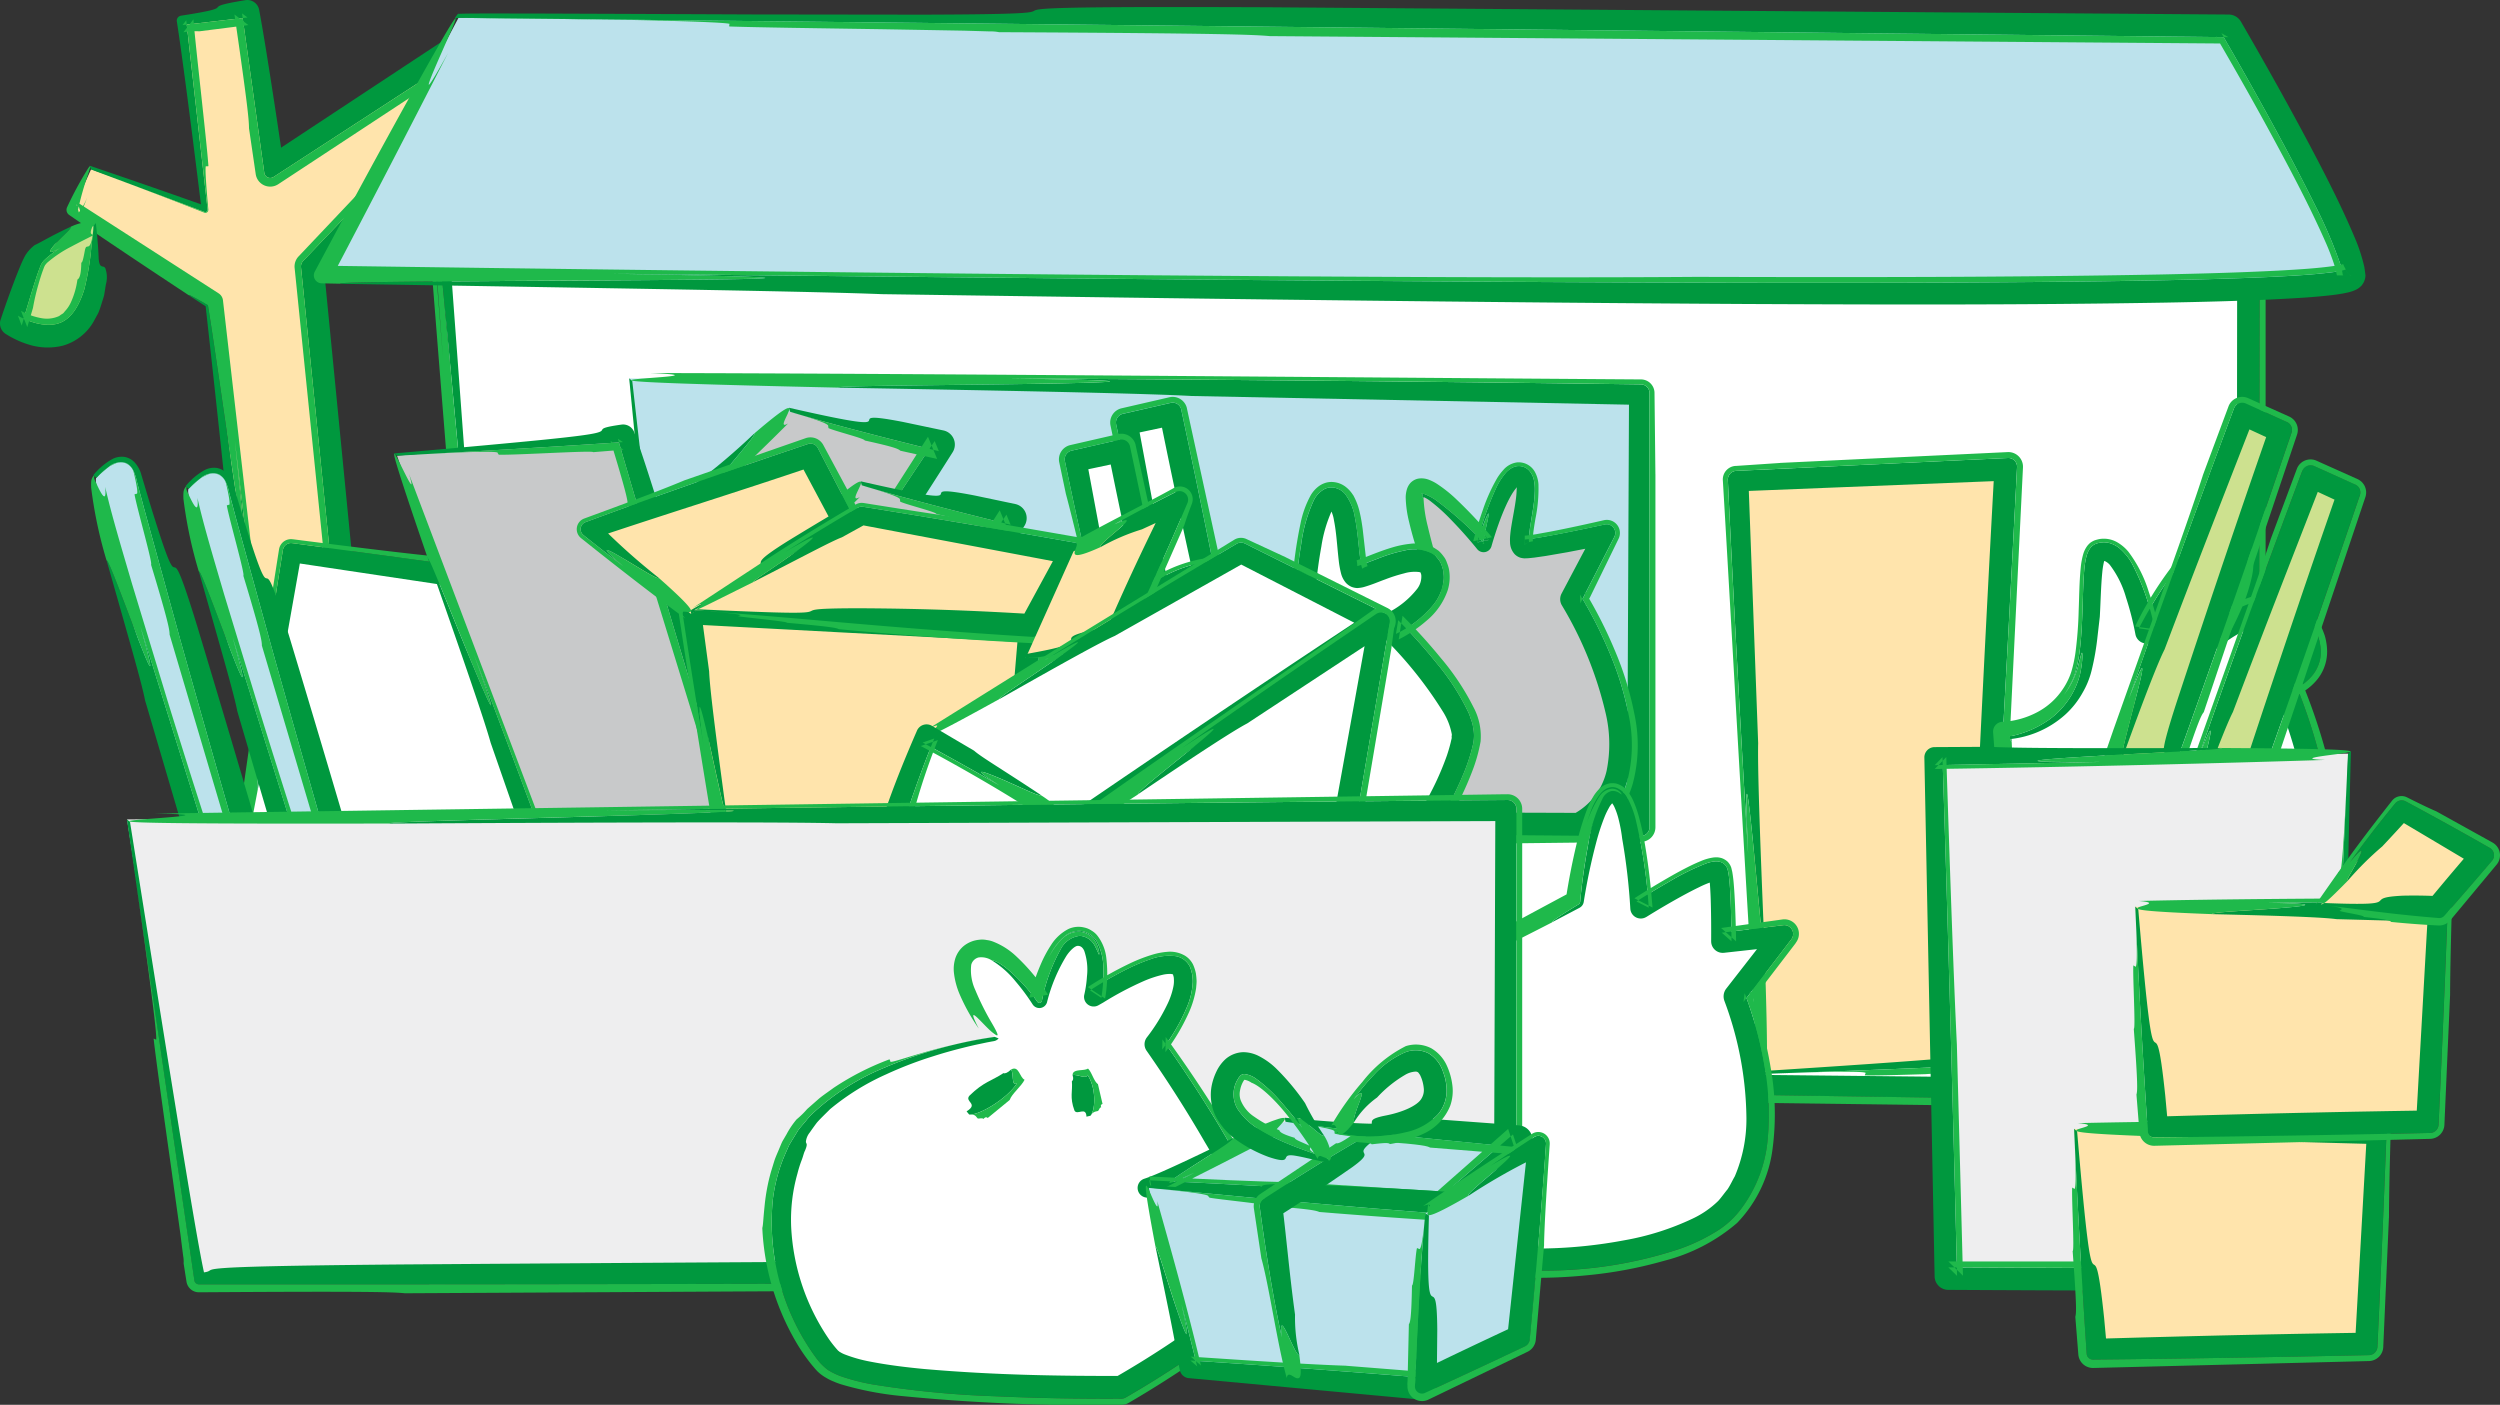 <svg xmlns="http://www.w3.org/2000/svg" width="281.18" height="158"><rect width="100%" height="100%" fill="#333333" stroke="none"/><defs><clipPath id="a"><path fill="none" d="M0 0h281.18v158H0z"/></clipPath></defs><path fill="#ffe4ac" d="M10.244 19.04 8.2 23.596l15.769 10.326 7.883 71.674 10.512-1.215-7.591-74.411 18.688-19.738-3.212-3.948-19.856 13.059-2.629-17.918-7.3.912 2.628 21.259Z"/><g clip-path="url(#a)"><path fill="#00983e" d="M21.237 33.214c-.167-.2.743.287 2.379 1.245l-.285-.466c1.593 9.672 5.943 42.546 3.081 15.584a9568.963 9568.963 0 0 1 6.4 55.913l-1.073-.855c3.432-.4 6.9-.809 10.511-1.231l-.866 1.078c-2.476-24.46-5.072-50.132-7.528-74.414a.923.923 0 0 1 .246-.726L52.864 9.667l-.041 1.086C51.734 9.4 50.651 8.058 49.628 6.79l1.062.164-19.926 12.953h-.008a.672.672 0 0 1-1.029-.469c-.884-6.324-1.724-12.338-2.504-17.932l.609.462-7.308.852.422-.543c.919 8.142 1.728 15.323 2.4 21.288v.007a.258.258 0 0 1-.344.268l-12.748-4.778-.182-.426q7.539 2.564 13.158 4.57l-.548.441c-1.443-11.7-2.28-17.924-2.792-21.238a.562.562 0 0 1 .469-.643l.035-.006C27.572.644 21.685.992 27.59.019a1.36 1.36 0 0 1 1.557 1.09l.02.111c.408 2.18 1.036 6.006 2.054 12.745q.39 2.61.765 5.145L29.503 18c7.03-4.637 13.623-8.985 19.839-13.087a1.652 1.652 0 0 1 2.178.336q1.637 2.007 3.214 3.947a1.645 1.645 0 0 1-.079 2.17c-6.718 7.085-12.9 13.612-18.7 19.729l.437-1.285c2.84 28.98 5.023 51.246 7.3 74.438v.012a1.324 1.324 0 0 1-1.172 1.444l-10.517 1.161h-.01a1.274 1.274 0 0 1-1.406-1.125c-1.239-11.668-2.544-23.943-4-37.675-.252-3.855-1.309-14.285-3.506-34.042l.4.655-2.238-1.462"/><path fill="#1fb94b" d="m40.025 97.657-6.888-67.516a1.652 1.652 0 0 1 .442-1.3L52.267 9.103l-.082 2.168-3.211-3.947 2.179.336-19.86 13.059a1.646 1.646 0 0 1-2.279-.471 1.679 1.679 0 0 1-.253-.664l-.754-5.147c-.012-.905-.1-2.262-1.636-12.807l1.565 1.19-5.511.7a8.293 8.293 0 0 0-1.8.109l1.128-1.449c.284 3.433 1.5 13.719 1.69 16.508l-.229.028c-.193-.334-.079 1.585.216 4.841v.023a.332.332 0 0 1-.3.36.34.34 0 0 1-.152-.022 718.646 718.646 0 0 0-12.725-4.856l12.753 4.778a.256.256 0 0 0 .328-.15.245.245 0 0 0 .015-.117v-.008l-2.4-21.288-.422.543 7.308-.852-.609-.462c.78 5.591 1.62 11.608 2.5 17.937a.671.671 0 0 0 .756.57.663.663 0 0 0 .27-.1l.009-.006L50.693 6.953l-1.064-.163 3.194 3.963.04-1.086-18.757 19.675a.925.925 0 0 0-.248.726l7.528 74.414.866-1.078-10.51 1.231 1.073.855a9927.469 9927.469 0 0 0-6.4-55.913c2.861 26.962-1.488-5.912-3.082-15.585l.286.467c-1.638-.957-2.546-1.446-2.38-1.245-6.509-4.3-10.76-7.163-13.43-9.018l-.033-.023a.7.7 0 0 1-.228-.871 40.15 40.15 0 0 1 2.368-4.375c.321-.462.248-.146.045.5a37.535 37.535 0 0 0-1.24 4.4l-.207-.709c.179.051.227.017.087-.135l.267.91a7.323 7.323 0 0 0 .945-1.7 30.91 30.91 0 0 1-.725 1.8l-.355-1.213L24.58 32.988a1.092 1.092 0 0 1 .5.793v.019l8.227 71.637-1.62-1.292 10.5-1.307-1.368 1.7-.793-6.883"/><path fill="#fff" d="m56.69 120.758-7.641-99.895 204.123-3.526v105.771Z"/><path fill="#00983e" d="M54.195 77.342c-.067 1.2-1.131-10.325-2.361-23.477s-2.6-27.923-3.171-32.973a.372.372 0 0 1 .328-.411h.05c2.193-.117 2.58-.192 0-.2a.576.576 0 0 0-.578.573v.06c.112 2.3.536 8.442 1.365 19.456L48.27 20.929a.78.78 0 0 1 .715-.839h.051c59.7-1.221 132.323-2.529 204.12-3.727a.982.982 0 0 1 1 .965v.019l-.132 105.771a.851.851 0 0 1-.849.853h-.012c-90.962-1.272-167.418-2.605-196.488-3.186l.317-.337c67.876.839 77.531.738 79.5.484s-3.673-.618 33.35-.332l83.347.873-1.666 1.645.108-105.771 1.565 1.538-186.08 2.802c-3.284-.015-8.92.025-18.05.143l.947-1.041 4.182 56.554"/><path fill="#1fb94b" d="m179.859 16.958 73.285-1.266a1.647 1.647 0 0 1 1.674 1.617v105.8a1.644 1.644 0 0 1-1.642 1.645h-.023l-84.344-1.09c-2.113-.166-5.517-.329-37.713-.752a7.268 7.268 0 0 0-1.25-.087l-3.509-.109-11.23-.251c-8.5-.177-17.9-.358-21.37-.484l.134-.189c1.718-.242-17.461-.646-37.194-1.019 29.07.581 105.525 1.915 196.488 3.188a.853.853 0 0 0 .863-.839v-.014l.132-105.772a.982.982 0 0 0-.982-.985h-.019c-71.8 1.2-144.422 2.506-204.119 3.728a.779.779 0 0 0-.77.79v.051l1.559 19.441c-.83-11.014-1.253-17.155-1.365-19.456v-.028a.576.576 0 0 1 .547-.6h.031c2.582.011 2.2.087 0 .2h-.028a.372.372 0 0 0-.352.391v.022c.57 5.051 1.943 19.829 3.169 32.973s2.294 24.679 2.361 23.477c2.983 41.964 3.043 45.9 2.486 42.111-.553-3.766-1.812-15.271-1.092-3.6-2.071-24.289-4.967-59.01-7.772-94.9a1.234 1.234 0 0 1 1.134-1.326h.077c49.725-.957 101.622-1.938 130.831-2.669"/><path fill="#bce2ec" d="M70.785 42.56c3.458 0 113.758 1.656 113.758 1.656v48.826l-107.991 1.24Z"/><path fill="#00983e" d="M94.277 43.598c-1.035-.206 12.368-.265 21.788-.421s14.8-.357-2.678-.613c20.811.111 45.311.32 71.171.669a.984.984 0 0 1 .969.983v48.826a.983.983 0 0 1-.972.983c-39.309.408-78.064.706-108 .847h-.005a.587.587 0 0 1-.584-.524c-2.527-24.205-4.3-42.605-5.2-51.8l.345.309c3.72 32.772 4.653 39.721 5.12 41.406.451 1.684.393-1.778 1.848 9.852l-1.549-1.371 7.872-.15c42.7-.579 73.444-.882 100.123-1.092L183 93.044l.22-48.826 1.3 1.322-50.452-1c-4.412-.249-16.648-.534-39.795-.939"/><path fill="#1fb94b" d="M186.189 53.332v39.71a1.647 1.647 0 0 1-1.626 1.645L84.441 95.838a75.433 75.433 0 0 0-7.875-.131h-.016a1.428 1.428 0 0 1-1.419-1.266l-1.337-12.313a16.256 16.256 0 0 0-.134-2.581l-.538-6.043c-.42-4.57-.886-9.6-.995-11.45l.211.093c.383.933-.542-9.234-1.574-19.6.9 9.2 2.671 27.6 5.2 51.8a.586.586 0 0 0 .581.524h.011c29.934-.141 68.69-.441 108-.847a.984.984 0 0 0 .972-.983V44.216a.984.984 0 0 0-.969-.983c-25.86-.35-50.36-.559-71.171-.669 17.48.257 12.088.464 2.678.613s-22.822.216-21.788.421c-22.434-.5-24.639-.731-22.754-.947s7.861-.439 1.538-.694c27.858.04 81.678.516 111.506.717a1.53 1.53 0 0 1 1.518 1.51v.032c.04 3.5.074 6.482.1 9.117"/><path fill="#c8c9ca" d="M161.869 66.146s-3.843-10.344-2.306-11.172 7.3 6.207 7.3 6.207 2.305-8.69 4.227-7.863-1.153 8.276.385 8.276 9.223-1.656 9.223-1.656l-3.843 7.448s12.3 19.448.769 25.654h-29.975s3.459-26.068 14.22-26.9"/><path fill="#00983e" d="M160.105 56.016c-.033.042-.07-.012-.1-.132-.047-.118-.016-.344-.052-.359-.044.041-.162.035-.086 0a1.049 1.049 0 0 1 .42.069 5.946 5.946 0 0 1 1.262.688 41.108 41.108 0 0 1 5.394 4.83l-.181.039c.343-1.773.687-3.1.667-3.351 0-.244-.451.558-1.24 3.2l1.213-.262a43.47 43.47 0 0 0-1.147-1.373c.37.409.737.818 1.183 1.343l-1.293.28a34.394 34.394 0 0 1 2.151-6.164 7.634 7.634 0 0 1 .994-1.566 2.5 2.5 0 0 1 1-.745 1.573 1.573 0 0 1 1.666.383 2.272 2.272 0 0 1 .581 1.2 4.988 4.988 0 0 1 .082 1.019 13.8 13.8 0 0 1-.157 1.827c-.159 1.169-.41 2.338-.5 3.4a2.623 2.623 0 0 0 .008.62v.023a1.28 1.28 0 0 0-.259.091c-.1.058-.146.084-.178.1s-.081.089-.07.068-.023.047 0-.022a.192.192 0 0 0 .01-.06v-.497h.006l.173-.012c.5-.04 1.1-.137 1.68-.234 2.335-.407 4.739-.912 7.16-1.433a.972.972 0 0 1 1.069 1.4l-3.825 7.457-.043-.987a48.459 48.459 0 0 1 3.31 6.5 34.672 34.672 0 0 1 2.172 7.055 16.061 16.061 0 0 1-.2 7.573 9.458 9.458 0 0 1-1.869 3.461 11.023 11.023 0 0 1-3.041 2.423.936.936 0 0 1-.447.114l-29.972-.241h-.027a.681.681 0 0 1-.676-.685 1.059 1.059 0 0 1 .009-.106 65.489 65.489 0 0 1 5.728-18.916 19.55 19.55 0 0 1 4.413-5.906 7.8 7.8 0 0 1 4.754-1.994l.39.249c-.6.24-1.384.34-1.726.476a7.366 7.366 0 0 0-1.251.5 9.691 9.691 0 0 0-2.02 1.5 16.466 16.466 0 0 0-2.632 3.363 28.753 28.753 0 0 0-2.426 5.156c-.893 2.537-.913 3.257-.854 3.509.076.258.3.077.182.9-.1.826-.6 2.633-1.485 7.009a74.132 74.132 0 0 0-.771 4.462l-1.608-1.836c11.757-.042 21.458-.033 29.976.007l-.764.192a7.384 7.384 0 0 0 3.835-4.9 15.128 15.128 0 0 0-.1-6.5 41.872 41.872 0 0 0-4.9-12.094l-.034-.059a1.354 1.354 0 0 1-.026-1.308c1.3-2.459 2.6-4.91 3.921-7.409l1.417 1.852-4.691.908-2.423.418-1.261.182-.675.072-.4.018h-.061l-.16-.015a2.117 2.117 0 0 1-.317-.065 1.648 1.648 0 0 1-.6-.365 2.037 2.037 0 0 1-.546-1.365 5.668 5.668 0 0 1 .019-.8c.042-.485.114-.923.186-1.357.148-.864.315-1.7.428-2.516a10.9 10.9 0 0 0 .111-1.182 2.5 2.5 0 0 0-.077-.839c-.026-.066.009.022.108.073a.468.468 0 0 0 .359.019 2.074 2.074 0 0 0-.488.564c-.613.715-1.668 2.784-2.729 6.467l-.006.022a.922.922 0 0 1-1.6.327 49.485 49.485 0 0 0-3.11-3.479 19.585 19.585 0 0 0-2.078-1.864 3.738 3.738 0 0 0-1.061-.609.08.08 0 0 1-.044-.008c.014.009.018 0 .05 0 .05 0 .069-.03.142-.064a1.011 1.011 0 0 0 .1-.1 3.427 3.427 0 0 0-.04.376"/><path fill="#1fb94b" d="m178.764 67.28-.445.862-.072-1.633a49.5 49.5 0 0 1 3.366 6.621 35.538 35.538 0 0 1 2.209 7.161 16.8 16.8 0 0 1-.184 7.861 10.144 10.144 0 0 1-1.979 3.716 11.673 11.673 0 0 1-3.253 2.624 1.538 1.538 0 0 1-.747.2h-30.026A1.633 1.633 0 0 1 146 93.059a1.69 1.69 0 0 1 .017-.228c.228-1.61.51-3.135.828-4.688a9.373 9.373 0 0 0 .581-1.806c.346-1.229.818-3.377 2.062-7.184.111.056.756-1.731 1.672-3.665a24.907 24.907 0 0 1 2.727-4.676l.192.128c.039.258.7-.651 1.965-1.9a11.528 11.528 0 0 1 2.431-1.879 7.313 7.313 0 0 1 3.374-1.021 7.79 7.79 0 0 0-4.754 2 19.544 19.544 0 0 0-4.413 5.905 65.489 65.489 0 0 0-5.728 18.916.68.68 0 0 0 .561.782.776.776 0 0 0 .1.009h.032l29.976.243a.931.931 0 0 0 .447-.112 11.023 11.023 0 0 0 3.041-2.423 9.476 9.476 0 0 0 1.869-3.461 16.061 16.061 0 0 0 .2-7.573 34.683 34.683 0 0 0-2.172-7.057 48.527 48.527 0 0 0-3.31-6.5l.043.987 3.825-7.457a.972.972 0 0 0-1.07-1.4c-2.42.521-4.824 1.027-7.159 1.433-.575.1-1.178.193-1.68.234l-.173.011h-.006V61.172a.2.2 0 0 1-.01.061c-.026.067 0 .007 0 .022s.03-.041.07-.069.081-.044.178-.1a1.28 1.28 0 0 1 .259-.091v-.024a2.552 2.552 0 0 1-.008-.619c.09-1.06.341-2.229.5-3.4a14.011 14.011 0 0 0 .157-1.827 4.99 4.99 0 0 0-.082-1.019 2.264 2.264 0 0 0-.581-1.2 1.57 1.57 0 0 0-1.666-.384 2.492 2.492 0 0 0-1 .746 7.627 7.627 0 0 0-.993 1.568A34.424 34.424 0 0 0 166.151 61l1.292-.28a52.117 52.117 0 0 0-1.182-1.342c.463.535.861 1.011 1.147 1.372l-1.213.263c.789-2.643 1.236-3.444 1.24-3.2.02.253-.324 1.577-.667 3.351l.181-.04a41.1 41.1 0 0 0-5.394-4.829 5.946 5.946 0 0 0-1.262-.688 1.056 1.056 0 0 0-.42-.07c-.076.034.042.041.086 0 .036.015.006.24.052.359.027.119.065.174.1.132a15.4 15.4 0 0 0 .472 3.167c.225.963.446 1.8.643 2.527.4 1.451.68 2.456.84 3.131a4.194 4.194 0 0 1 .182 1.211.353.353 0 0 1-.075.288.058.058 0 0 1-.053-.039.388.388 0 0 0-.008-.258 1.658 1.658 0 0 1-.226-.22c-.693-.8-2.009-3.42-1.366-.653a70.897 70.897 0 0 1-1.4-4.121 37.85 37.85 0 0 1-.636-2.36 12.609 12.609 0 0 1-.382-2.732 3.282 3.282 0 0 1 .145-.966 1.884 1.884 0 0 1 .388-.685 1.663 1.663 0 0 1 .9-.491 2.317 2.317 0 0 1 1.251.162 4.893 4.893 0 0 1 .769.39 15.235 15.235 0 0 1 2.3 1.834 51.671 51.671 0 0 1 3.947 4.21l-2.109.457a46.26 46.26 0 0 1 1.094-3.55 19.557 19.557 0 0 1 1.6-3.551 6.1 6.1 0 0 1 .7-.928 2.474 2.474 0 0 1 1.571-.849 2.091 2.091 0 0 1 1.976 1.077 3.38 3.38 0 0 1 .4 1.388 16.879 16.879 0 0 1-.343 3.887c-.1.583-.19 1.149-.251 1.673a6.372 6.372 0 0 0-.043.694 1.179 1.179 0 0 0 .014.162 1.715 1.715 0 0 0-.929.376s-.011.011-.008.006a.217.217 0 0 0 .019-.116v-.907H171.546l.072-.006c.083 0 .216-.019.342-.035.242-.026.521-.075.781-.112l1.6-.288c2.129-.411 4.177-.862 6.055-1.292a1.472 1.472 0 0 1 1.652 2.079l-.024.049-3.252 6.66"/><path fill="#c8c9ca" d="M88.847 46.284 76.934 57.043l21.137 4.965 7.687-12Z"/><path fill="#00983e" d="M84.836 48.755c.235.107-1.845 2.446-3.189 4.1s-2.015 2.64.713.238q-2.23 2.172-4.832 4.611l-.391-1.528c6.554 1.416 13.985 3.146 21.155 4.89l-1.032.419a996.83 996.83 0 0 1 7.865-11.885l.471 1.14c-7.656-1.871-13.95-3.564-16.742-4.434l-.119-.447c7.69 1.761 8.753 1.754 8.97 1.5s-.481-.747 3.871.1l4.533.953a1.624 1.624 0 0 1 1.037 2.453l-.017.026a772.183 772.183 0 0 1-7.728 11.973l-.028.042a1.545 1.545 0 0 1-1.668.645c-7.657-1.953-13.451-3.433-21.043-5.371l-.036-.009a1.159 1.159 0 0 1-.479-1.993l1.969-1.732a73.251 73.251 0 0 0 6.716-5.69"/><path fill="#1fb94b" d="m87.389 57.808 11.057 2.6-1.761.714 7.687-12 1.031 2.494-4.14-.923c-.213-.193-.572-.4-4.005-1.149.014-.227-3.286-1.031-4.079-1.393l-.033-.229c.127-.278-2.027-.946-4.293-1.613 2.8.871 9.086 2.562 16.742 4.437l-.471-1.141a1005.006 1005.006 0 0 0-7.865 11.885l1.032-.418c-7.17-1.745-14.6-3.475-21.155-4.891l.392 1.523q2.61-2.443 4.832-4.611c-2.728 2.4-2.067 1.417-.713-.238s3.424-3.992 3.189-4.1c3.749-3.209 4.127-3.161 3.877-2.493s-1.1 1.967-.079 1.364c-2.7 2.733-6.936 6.76-10.818 10.394l-.581-2.258c4.017.866 7.748 1.651 10.156 2.047"/><path fill="#c8c9ca" d="M96.919 54.56 85.004 65.315l21.138 4.965 7.687-12Z"/><path fill="#00983e" d="M92.909 57.03c.235.107-1.845 2.446-3.189 4.1s-2.015 2.64.713.238q-2.23 2.172-4.832 4.611l-.392-1.525c6.552 1.416 13.985 3.146 21.155 4.89l-1.035.42a996.83 996.83 0 0 1 7.865-11.885l.471 1.14c-7.656-1.875-13.944-3.565-16.741-4.438l-.115-.447c7.69 1.761 8.753 1.754 8.97 1.5s-.481-.747 3.871.1l4.533.953a1.624 1.624 0 0 1 1.041 2.452l-.017.025a772.806 772.806 0 0 1-7.728 11.974l-.028.042a1.545 1.545 0 0 1-1.668.645l-21.046-5.371-.036-.009a1.159 1.159 0 0 1-.479-1.993l1.969-1.732a73.251 73.251 0 0 0 6.716-5.69"/><path fill="#1fb94b" d="m95.46 66.083 11.057 2.6-1.761.714 7.687-12 1.031 2.494-4.14-.923c-.213-.193-.572-.4-4.005-1.149.014-.227-3.286-1.031-4.079-1.393l-.033-.228c.127-.279-2.026-.946-4.293-1.614 2.8.872 9.086 2.562 16.742 4.437l-.471-1.14a996.83 996.83 0 0 0-7.865 11.885l1.032-.419c-7.17-1.745-14.6-3.474-21.155-4.89l.392 1.522q2.61-2.443 4.832-4.611c-2.728 2.4-2.067 1.417-.713-.238s3.424-3.99 3.189-4.1c3.75-3.21 4.127-3.163 3.877-2.494s-1.1 1.968-.079 1.365c-2.7 2.732-6.936 6.76-10.818 10.394l-.581-2.259c4.017.866 7.748 1.651 10.156 2.047"/><path fill="#fff" d="M133.429 80.627c-.384-2.069-6.918-33.1-6.918-33.1l5.38-1.241 7.3 33.516Z"/><path fill="#00983e" d="M132.887 74.433c-.124.4-1.037-2.595-1.775-4.7s-1.258-3.275-.383 1.007a704.738 704.738 0 0 1-5.191-23.013 1 1 0 0 1 .752-1.178l5.383-1.231h.007a.983.983 0 0 1 1.176.739v.014c2.777 13 5.33 25.889 6.686 33.65v.03a.342.342 0 0 1-.278.4h-.025c-2.652.271-4.622.4-5.828.493l.269-.376c2.367-.413 4.137-.685 5.449-.893l-.357.513c-1.993-8.594-1.133-.327-3.049-8.478-2.411-10.634-4-18.2-5.333-24.8l1.841 1.166-5.4 1.147 1.081-1.694 3.276 17.586a97.239 97.239 0 0 0 1.692 9.617"/><path fill="#1fb94b" d="m125.657 51.456-.755-3.592a1.647 1.647 0 0 1 1.24-1.942l5.38-1.241a1.644 1.644 0 0 1 1.973 1.233v.019l5.4 24.788c-.077.3-.112.772.821 4.863-.186.025.3 2.578.493 3.994l.02.146a.984.984 0 0 1-.844 1.1h-.049a8.281 8.281 0 0 1-1.007.043l-.008-.231c.185-.337-2.461-.206-4.91 0 1.206-.092 3.176-.221 5.828-.493a.344.344 0 0 0 .307-.377v-.053c-1.356-7.761-3.91-20.645-6.688-33.65a.982.982 0 0 0-1.165-.756H131.673l-5.383 1.231a1 1 0 0 0-.752 1.178c1.747 8.382 3.6 16.526 5.191 23.013-.876-4.282-.349-3.1.383-1.007s1.651 5.093 1.775 4.7c.991 5.415.91 6.161.584 5.94s-.914-1.4-.753.3c-1.9-7.293-5.313-22.68-7.058-29.218"/><path fill="#fff" d="M127.665 84.766c-.384-2.069-6.918-33.1-6.918-33.1l5.38-1.241 7.3 33.516Z"/><path fill="#00983e" d="M127.119 78.57c-.124.4-1.037-2.595-1.775-4.7s-1.258-3.275-.383 1.007a704.738 704.738 0 0 1-5.191-23.013 1 1 0 0 1 .752-1.178l5.383-1.23h.007a.983.983 0 0 1 1.176.739v.014c2.777 13 5.33 25.889 6.686 33.65v.03a.342.342 0 0 1-.278.4h-.025c-2.652.271-4.622.4-5.828.493l.269-.376c2.367-.413 4.137-.685 5.449-.891l-.357.512c-1.993-8.594-1.133-.327-3.049-8.478-2.411-10.634-4-18.2-5.333-24.8l1.841 1.166-5.4 1.148 1.081-1.694 3.276 17.585a97.24 97.24 0 0 0 1.692 9.617"/><path fill="#1fb94b" d="m119.891 55.594-.755-3.592a1.647 1.647 0 0 1 1.24-1.942l5.381-1.236a1.644 1.644 0 0 1 1.973 1.233v.02l5.4 24.787c-.077.3-.112.772.821 4.863-.186.025.3 2.578.493 3.994l.02.146a.984.984 0 0 1-.844 1.1l-.049.006a8.456 8.456 0 0 1-1.007.042l-.008-.231c.185-.337-2.461-.2-4.91 0 1.206-.092 3.176-.221 5.828-.493a.343.343 0 0 0 .307-.376v-.054c-1.356-7.761-3.91-20.645-6.688-33.65a.98.98 0 0 0-1.165-.755H125.908l-5.383 1.23a1 1 0 0 0-.752 1.178c1.747 8.382 3.6 16.526 5.191 23.013-.876-4.282-.349-3.1.383-1.007s1.651 5.093 1.775 4.7c.991 5.415.91 6.161.584 5.941s-.914-1.406-.753.3c-1.9-7.294-5.313-22.681-7.058-29.219"/><path fill="#fff" d="M124.621 89.496s-4.344-14.181 3.553-21.716 18.558-1.773 18.558-1.773.789-10.636 3.158-10.193 1.58 8.863 2.764 8.863 7.9-3.988 8.686-.443-4.738 6.2-4.738 6.2 9.081 8.863 8.292 12.852a30.4 30.4 0 0 1-3.554 8.42l-33.955 1.33Z"/><path fill="#00983e" d="M124.386 79.345c-.125.185-.259-1.222-.061-3.208a15.833 15.833 0 0 1 2.1-6.346 7.255 7.255 0 0 1 .851-1.264c.29-.37.536-.726.771-1a6.189 6.189 0 0 0 .866-.985c.033-.1-.231.048-.9.554a9.42 9.42 0 0 0-1.2 1.172 12.922 12.922 0 0 0-1.556 2.063 14.046 14.046 0 0 1 1.66-2.288 14.665 14.665 0 0 1 2.112-2.01 14.88 14.88 0 0 1 5.491-2.6 16.826 16.826 0 0 1 6.345-.206 21.566 21.566 0 0 1 6.315 1.949l-1.4.767c.124-1.6.308-3.169.577-4.775a17.12 17.12 0 0 1 1.416-4.907 2.871 2.871 0 0 1 1.285-1.3 1.823 1.823 0 0 1 1.3-.032 2.138 2.138 0 0 1 .9.6 5.81 5.81 0 0 1 1.14 2.713c.338 1.694.408 3.372.634 4.9.03.187.064.362.1.525.02.068.039.158.058.2l.026.073.007.01c-.01.012.048-.019-.093.069a1.1 1.1 0 0 0-.362.265c-.06.017-.118.177-.107.136V64.433v-.372c.014-.171 0-.47.008-.388a.035.035 0 0 1 .024 0c.11-.033.277-.075.458-.145l2.29-.874a16.255 16.255 0 0 1 2.522-.728 4.427 4.427 0 0 1 3.09.319 4.231 4.231 0 0 1 .4.277c.11.122.218.25.321.38a2.33 2.33 0 0 1 .42.824 2.8 2.8 0 0 1 .167.816 2.892 2.892 0 0 1 0 .8 5.318 5.318 0 0 1-1.17 2.719 12.561 12.561 0 0 1-4.178 3.246l.252-1.54a61.561 61.561 0 0 1 4.367 4.882 26.349 26.349 0 0 1 3.531 5.5c.12.25.2.538.3.805a3.673 3.673 0 0 1 .223.855 4.533 4.533 0 0 1 0 1.87 20.367 20.367 0 0 1-.95 3.032A35.3 35.3 0 0 1 162 92.127a.772.772 0 0 1-.628.365c-14.45.42-26.69.695-33.978.747h-.014a.18.18 0 0 1-.146-.074l-2.632-3.653.411-.214 2.7 3.492-.345-.16c25.742-.933 5.517-1.249 22.4-2.062l11.513-.488-1.326.77a32.186 32.186 0 0 0 2.78-5.873 18.8 18.8 0 0 0 .421-1.438l.079-.351a.735.735 0 0 0 .041-.282c-.027-.132.045-.2 0-.382a7.247 7.247 0 0 0-.889-2.327 44.989 44.989 0 0 0-6.893-8.608l-.007-.007a1.625 1.625 0 0 1 .033-2.3 1.735 1.735 0 0 1 .4-.284 9.679 9.679 0 0 0 3.472-2.769 2.278 2.278 0 0 0 .469-1.427.867.867 0 0 0-.085-.387.061.061 0 0 1 .008-.022c-.006 0-.024.008-.026 0 .02-.025-.067-.03-.128-.052a4.151 4.151 0 0 0-1.711.148 18.316 18.316 0 0 0-2.138.682c-.756.271-1.4.568-2.4.859a3.385 3.385 0 0 1-.6.1.981.981 0 0 1-.263 0 1.979 1.979 0 0 1-.506-.124 1.9 1.9 0 0 1-.63-.449 2.612 2.612 0 0 1-.566-1.121 10.067 10.067 0 0 1-.243-1.367c-.189-1.635-.259-3.157-.537-4.528a3.86 3.86 0 0 0-.5-1.431c-.011 0 .026.011.091.04a.649.649 0 0 0 .371-.04c.14-.1-.066.048-.182.286a15.284 15.284 0 0 0-1.2 4.071 52.163 52.163 0 0 0-.63 4.637 1.256 1.256 0 0 1-1.366 1.134 1.225 1.225 0 0 1-.433-.12l-.03-.015c-3.683-1.806-8.654-2.892-13.165-1.1a11.159 11.159 0 0 0-4.5 2.848 10.374 10.374 0 0 0-1.419 1.728 14.135 14.135 0 0 0-1.289 2.306 19.653 19.653 0 0 0-1.384 6.463"/><path fill="#1fb94b" d="M152.187 55.672a7.168 7.168 0 0 1 .762 2.033c.143.619.235 1.211.313 1.79l.374 3.292c.035.242.073.492.117.673a1.476 1.476 0 0 0 .055.2v.011c-.01.007.037 0-.067.033a2.561 2.561 0 0 0-.419.189l-.2.123a1.3 1.3 0 0 0-.137.073 1.258 1.258 0 0 0-.225.191.261.261 0 0 0-.1.129c0 .007-.008 0-.01.016l.011-.609a4.536 4.536 0 0 0-.068-.769c-.012-.049-.015-.012-.023-.022-.053.015-.009 0 .042-.014l.131-.04c.2-.068.438-.154.69-.253 1.005-.391 2.084-.835 3.26-1.176a11.091 11.091 0 0 1 1.927-.382 4.779 4.779 0 0 1 2.489.35 6.65 6.65 0 0 1 .7.443 4.159 4.159 0 0 1 .556.628 2.184 2.184 0 0 1 .365.681 4.783 4.783 0 0 1 .224.687 4.983 4.983 0 0 1-.132 2.452 7.68 7.68 0 0 1-2.387 3.42 15.067 15.067 0 0 1-3.123 2.1l.436-2.66a62.521 62.521 0 0 1 4.293 4.734 27.949 27.949 0 0 1 3.655 5.488 6.935 6.935 0 0 1 .827 3.925 17.694 17.694 0 0 1-.926 3.306 35.854 35.854 0 0 1-2.865 5.868 1.591 1.591 0 0 1-1.292.772h-.04l-11.513.451c-.519-.12-1.343-.221-9 .12.024-.234-7.287.007-8.975-.114l-.009-.231c.235-.221-1.711-.3-4.516-.325h-.02a.2.2 0 0 1-.159-.084l-2.613-3.668 2.631 3.653a.179.179 0 0 0 .145.075h.015c7.289-.053 19.528-.327 33.979-.747a.775.775 0 0 0 .627-.365 35.316 35.316 0 0 0 2.737-5.417 20.442 20.442 0 0 0 .951-3.031 4.572 4.572 0 0 0 0-1.87 3.725 3.725 0 0 0-.224-.856c-.1-.267-.176-.555-.3-.805a26.357 26.357 0 0 0-3.531-5.5 61.8 61.8 0 0 0-4.368-4.883l-.253 1.541a12.553 12.553 0 0 0 4.178-3.247 5.309 5.309 0 0 0 1.17-2.719 2.848 2.848 0 0 0 0-.8 2.753 2.753 0 0 0-.167-.815 2.306 2.306 0 0 0-.42-.826c-.1-.131-.21-.259-.321-.38a4.222 4.222 0 0 0-.4-.276 4.411 4.411 0 0 0-3.089-.319 16.109 16.109 0 0 0-2.523.728l-2.29.874a4.729 4.729 0 0 1-.458.144.036.036 0 0 0-.024.006c-.007-.082.006.216-.007.387v.373-.012c-.011.04.048-.119.107-.136a1.078 1.078 0 0 1 .363-.265c.14-.09.082-.058.092-.069l-.007-.011-.025-.072c-.02-.047-.039-.137-.059-.2a8.88 8.88 0 0 1-.1-.526c-.226-1.525-.3-3.2-.635-4.9a5.8 5.8 0 0 0-1.14-2.713 2.16 2.16 0 0 0-.9-.6 1.829 1.829 0 0 0-1.3.033 2.87 2.87 0 0 0-1.285 1.3 17.167 17.167 0 0 0-1.416 4.907 54.852 54.852 0 0 0-.577 4.775l1.4-.765a21.524 21.524 0 0 0-6.315-1.95 16.82 16.82 0 0 0-6.343.207 14.827 14.827 0 0 0-5.491 2.6 14.608 14.608 0 0 0-2.113 2.009 14.1 14.1 0 0 0-1.66 2.288 12.906 12.906 0 0 1 1.557-2.062 9.266 9.266 0 0 1 1.2-1.172c.668-.508.93-.66.9-.555a6.1 6.1 0 0 1-.865.985c-.236.278-.483.634-.771 1a7.235 7.235 0 0 0-.851 1.264 15.8 15.8 0 0 0-2.1 6.346c-.2 1.987-.065 3.393.06 3.208a34.281 34.281 0 0 0 .158 5.8c.146 1.45.31 2.446.393 3.11s.12 1.032.028 1.056c-.06.093-.15.1-.305-.12-.629-.814-1.6-3.582-1.3-.768a32.536 32.536 0 0 1-.982-9.149 23.442 23.442 0 0 1 .843-5.378 17.728 17.728 0 0 1 2.589-5.269 16.182 16.182 0 0 1 4.566-4.019 15.5 15.5 0 0 1 5.809-1.893 18.728 18.728 0 0 1 5.889.279 22.339 22.339 0 0 1 5.327 1.781l-2.077 1.137a49.421 49.421 0 0 1 .947-6.993 11.048 11.048 0 0 1 1.179-3.252 3.452 3.452 0 0 1 .8-.913 2.588 2.588 0 0 1 .744-.413 2.314 2.314 0 0 1 .988-.12 2.631 2.631 0 0 1 1.451.6 3.528 3.528 0 0 1 .755.862"/><path fill="#ffe4ac" d="m198.38 120.768-3.058-66.824 30.565-1.452-3.275 66.813Z"/><path fill="#00983e" d="M198.465 106.798c-.168.672-.793-7.04-1.341-12.475s-.966-8.537-.508 1.717a3180.58 3180.58 0 0 1-2.28-42.052.982.982 0 0 1 .935-1.029l30.565-1.447a.976.976 0 0 1 1.023.927v.1c-1.272 24.815-2.633 49.051-3.737 66.79v.014a.509.509 0 0 1-.483.475c-11.225.525-19.729.805-24.273.964l.309-.343c18-1.167 22.648-1.56 23.888-1.893l-.713.721c-.232-1.761-.866 2.351-.313-10.79 1.078-23.692 1.97-41.073 2.792-56.061l1.628 1.631-30.575 1.222 1.261-1.385 1.1 29.707c-.065 2.6.159 9.738.722 23.209"/><path fill="#1fb94b" d="m200.199 52.065 25.607-1.217a1.646 1.646 0 0 1 1.722 1.566v.158l-2.748 56.064c-.167.634-.344 1.635-.763 10.737a1.405 1.405 0 0 1-1.306 1.337h-.017l-.968.061a42.4 42.4 0 0 0-5.17.043c-2.733.085-5.739.173-6.829.137l.079-.217c.58-.326-5.408-.186-11.44.047 4.546-.159 13.049-.439 24.274-.964a.509.509 0 0 0 .483-.472v-.017c1.1-17.738 2.465-41.974 3.738-66.789a.977.977 0 0 0-.926-1.025h-.1l-30.563 1.447a.983.983 0 0 0-.937 1.027c.728 15.3 1.532 29.8 2.281 42.053-.459-10.256-.032-7.143.508-1.717s1.172 13.147 1.341 12.475c.439 13.089.284 14.485-.022 13.5s-.787-4.357-.792-.572c-1.112-16.345-2.836-48.3-3.88-65.709a1.525 1.525 0 0 1 1.421-1.614h.053l4.952-.333"/><path fill="#fff" d="m26.588 98.834 6.149-36.83 32.668 4.556-3.844 32.688Z"/><path fill="#00983e" d="M29.007 88.73c-.28.488.382-5.045.729-9.027.358-3.965.445-6.315-.81 1.171.823-5.729 1.791-12.146 2.893-19.019a.924.924 0 0 1 1.031-.769h.014a3457.583 3457.583 0 0 1 32.675 4.5.985.985 0 0 1 .839 1.087 4056.52 4056.52 0 0 1-4.065 32.663v.017a.75.75 0 0 1-.759.652 1860.24 1860.24 0 0 1-34.982-1.157l.354-.3c15.332.161 17.592-.023 18.121-.3s-.588-.594 7.573-.67l8.962.034-1.644 1.444a2992.796 2992.796 0 0 1 3.93-32.679l1.322 1.716-32.617-4.889 1.357-1-1.769 9.982c-.5 1.812-1.447 6.9-3.151 16.54"/><path fill="#1fb94b" d="m48.122 62.49 17.509 2.44a1.647 1.647 0 0 1 1.407 1.822L63.195 99.44v.007a1.643 1.643 0 0 1-1.652 1.446l-9.668-.153c-.477-.153-1.253-.276-8.808-.433.125-.207-7-.438-8.507-.629l.144-.181c.546-.246-3.755-.477-8.134-.648 5.349.226 18.416.768 34.981 1.157a.748.748 0 0 0 .76-.648v-.02a4011.76 4011.76 0 0 0 4.065-32.663.985.985 0 0 0-.839-1.087 3524.176 3524.176 0 0 0-32.675-4.5h-.012a.925.925 0 0 0-1.032.769c-1.1 6.873-2.07 13.29-2.893 19.019 1.254-7.486 1.166-5.136.809-1.171-.347 3.981-1.01 9.515-.728 9.027-1.77 9.366-2.151 10.432-2.281 9.754s-.052-3.1-.672-.315c1.167-8.766 3.359-23.955 5.332-36.387a1.36 1.36 0 0 1 1.513-1.134h.027c6.069.779 11.449 1.446 15.2 1.839"/><path fill="#c8c9ca" d="M44.65 51.249c.384 1.241 23.059 64.136 23.059 64.136l20.369-7.448L70.016 49.18Z"/><path fill="#00983e" d="M48.08 62.69c.064-.342 2.921 6.931 5.017 11.933s3.391 7.806.208-1.022c4.6 12.134 9.932 26.44 15.34 41.449l-1.276-.6 20.374-7.437-.6 1.211c-6.602-21.633-12.975-42.912-17.655-58.881l.57.386c-11.464.772-20.49 1.238-25.392 1.533l-.378-.261c16.48-1.444 21.266-1.943 22.741-2.3s-.433-.484 2.872-.945a1.327 1.327 0 0 1 1.425.846l.06.16c.458 1.218 1.181 3.362 2.329 7 6.841 21.957 11.692 37.9 15.844 51.722l.007.022a1.538 1.538 0 0 1-.954 1.886l-20.429 7.286-.025.009a1.358 1.358 0 0 1-1.735-.823v-.01a348746.67 348746.67 0 0 1-11.238-32.315c-.629-2.284-2.812-8.685-7.1-20.848"/><path fill="#1fb94b" d="m68.982 114.063.275.765-2.112-.987 20.369-7.449-1.007 2.028-15.9-51.706c-.041-.536-.165-1.322-1.938-7.121l1.458.988-3.406.276c0-.216-8.524.334-10.622.287l-.129-.192c.273-.3-5.37-.059-11.3.309 4.9-.3 13.928-.762 25.391-1.533l-.57-.386c4.677 15.97 11.05 37.25 17.649 58.884l.6-1.209-20.374 7.437 1.276.6a2711.597 2711.597 0 0 0-15.34-41.449c3.183 8.828 1.882 6.037-.208 1.022s-4.95-12.28-5.014-11.935c-4.022-11.7-4.118-12.493-3.41-11.172s2.243 4.748 1.328 1.781l22.984 60.765"/><path fill="#ffe4ac" d="m82.314 101.317-4.612-32.273 38.432 1.655-2.306 29.377Z"/><path fill="#00983e" d="M81.695 91.463c-.142.513-1.189-4.738-2.05-8.486s-1.46-5.92-.457 1.258c-.763-4.612-1.572-9.693-2.384-15.065a.9.9 0 0 1 .755-1.025.967.967 0 0 1 .163-.009h.019c12.016.417 25.423.982 38.435 1.594h.008a.965.965 0 0 1 .918 1.008v.034c-.851 10.313-1.724 20.4-2.538 29.36v.018a.725.725 0 0 1-.7.66c-14.917.4-26.627.52-31.557.524l.3-.355c14.64-.568 16.778-.871 17.25-1.183s-.637-.585 7.164-1.033l6.755-.316-1.56 1.5a2758.327 2758.327 0 0 1 2.357-29.376l1.5 1.7-38.422-2.048 1.219-1.349.888 6.633c.065 1.783.675 6.694 1.934 15.956"/><path fill="#1fb94b" d="m95.46 68.159 20.745.894a1.644 1.644 0 0 1 1.573 1.715v.058l-2.309 29.378a1.644 1.644 0 0 1-1.576 1.515l-7.262.267c-.47-.128-1.22-.217-8.424.032.1-.22-6.716-.074-8.176-.194l.112-.2c.487-.293-3.644-.316-7.844-.287 4.93 0 16.64-.125 31.558-.524a.726.726 0 0 0 .7-.66v-.018c.814-8.964 1.688-19.046 2.538-29.36a.964.964 0 0 0-.882-1.04H116.172c-13.013-.612-26.421-1.178-38.435-1.594h-.015a.9.9 0 0 0-.931.869 1 1 0 0 0 .01.166 1072.4 1072.4 0 0 0 2.384 15.065c-1-7.178-.392-4.994.457-1.258s1.907 9 2.05 8.486c1.1 9.023 1.021 10.091.659 9.5s-1.039-2.842-.838-.135c-1.356-7.631-3.435-20.356-5.136-31.6a1.327 1.327 0 0 1 1.113-1.51 1.5 1.5 0 0 1 .235-.015h.032c7.034.232 13.461.42 17.7.452"/><path fill="#ffe4ac" d="m77.701 69.042-11.53-9.517 24.981-8.69 4.228 7.863Z"/><path fill="#00983e" d="M74.074 64.971c.083.363-2.272-1.162-4.064-2.214-1.775-1.05-2.917-1.615.1.924a278.552 278.552 0 0 1-4.48-3.493.85.85 0 0 1 .229-1.462l.035-.012c7.518-2.788 16.5-5.922 24.955-8.765l.022-.007a.923.923 0 0 1 1.113.449c1.417 2.73 2.8 5.4 4.114 7.923l.012.025a.8.8 0 0 1-.317 1.057c-8.504 4.762-15.415 8.392-18.095 9.669l.037-.461c6.766-3.9 7.682-4.7 7.8-5.1s-.5-.41 3.023-2.621a382.643 382.643 0 0 1 5.993-3.6l-.618 2.2-4.2-7.875 1.952.76c-9.541 3.223-15.987 5.185-25.133 8.249l.353-1.971c.252.215.543.461.838.71a72.01 72.01 0 0 0 6.332 5.622"/><path fill="#1fb94b" d="m76.984 54.023 13.628-4.74a1.644 1.644 0 0 1 1.99.774l4.228 7.862v.007a1.639 1.639 0 0 1-.621 2.193l-6.653 3.847c-.273 0-.67.083-4.044 2.042-.031-.234-3.243 1.54-3.98 1.767l-.011-.232c.139-.409-1.839.536-3.822 1.522 2.677-1.278 9.588-4.91 18.089-9.668a.792.792 0 0 0 .317-1.056l-.012-.026c-1.31-2.522-2.7-5.192-4.114-7.923a.923.923 0 0 0-1.113-.45l-.022.008c-8.453 2.842-17.437 5.977-24.955 8.765l-.032.012a.849.849 0 0 0-.233 1.462c1.623 1.291 3.1 2.436 4.48 3.493-3.014-2.539-1.871-1.974-.1-.924 1.792 1.053 4.147 2.578 4.064 2.214 3.6 3.182 3.925 3.8 3.529 3.861s-1.548-.393-.5.739c-2.912-2.113-7.46-5.616-11.748-9.05a1.28 1.28 0 0 1 .354-2.2l.043-.016c4.437-1.628 8.677-3.2 11.236-4.283"/><path fill="#ffe4ac" d="M78.087 68.628 96.918 57.87l23.829 4.14-4.612 8.69Z"/><path fill="#00983e" d="M84.772 65.438c-.462.1 2.568-1.774 4.713-3.372 2.144-1.559 3.409-2.673-1.173.006a264.003 264.003 0 0 1 8.167-4.968.853.853 0 0 1 .569-.107h.023a1503.878 1503.878 0 0 1 23.845 4.038h.008a.985.985 0 0 1 .8 1.141 1.049 1.049 0 0 1-.1.294l-4.663 8.663v.009a.925.925 0 0 1-.869.485c-8.819-.537-17.225-1.248-23.875-1.835s-11.668-.97-14.145-1.159l.451-.107c10.374.5 12.032.435 12.554.262s-.04-.369 5.517-.375c7.821.033 14.043.321 19.637.664l-1.519.859 4.7-8.644 1.086 2.217-23.777-4.49.779-.136-2.813 1.552c-1.174.441-4.137 2.041-9.913 5"/><path fill="#1fb94b" d="m111.036 58.653 9.991 1.735a1.645 1.645 0 0 1 1.34 1.9 1.729 1.729 0 0 1-.168.491l-4.612 8.69a1.653 1.653 0 0 1-1.543.871c-7.158-.382-14.483-.88-21.7-1.574-.246-.137-.721-.271-5.846-.721.206-.134-4.57-.58-5.486-.736l.212-.089c.53-.112-2.28-.38-5.165-.587 2.476.191 7.485.573 14.145 1.159s15.055 1.3 23.875 1.835a.924.924 0 0 0 .868-.484l.006-.01 4.662-8.663a.985.985 0 0 0-.4-1.333 1.007 1.007 0 0 0-.291-.1h-.014a1488.716 1488.716 0 0 0-23.845-4.038h-.022a.859.859 0 0 0-.57.107 280.952 280.952 0 0 0-8.166 4.973c4.582-2.679 3.317-1.565 1.172-.006-2.144 1.6-5.175 3.474-4.712 3.372-5.755 2.866-6.6 3.309-6.4 3.07.185-.207 1.337-1.124-.463-.126l8.147-5.355c3.2-2.1 6.811-4.305 10.214-6.3a1.265 1.265 0 0 1 .845-.159h.033c5.5.879 10.613 1.676 13.893 2.078"/><path fill="#ffe4ac" d="m120.746 62.012 11.914-5.8-6.917 15.723-10.377 2.077"/><path fill="#00983e" d="M123.765 61.547c-.42-.357 5.6-4.391 1.581-2.573a187.52 187.52 0 0 1 6.893-3.629.964.964 0 0 1 1.323 1.232l-.012.028a359.397 359.397 0 0 1-7.1 15.642l-.024.051a.722.722 0 0 1-.527.392 104.3 104.3 0 0 1-10.521 1.341l-.091-.454c9.062-1.582 2.337-1.488 7.242-2.628l2.9-.615-1.179.946c3.048-7.078 5.038-11.005 7.246-15.578l1.73 1.664a283.49 283.49 0 0 0-4.789 2.17 23.3 23.3 0 0 0-4.672 2.011"/><path fill="#1fb94b" d="M133.211 59.047 127.248 72.6a1.658 1.658 0 0 1-1.184.95l-2.908.58c-.169-.109-.422-.194-2.538.269-.036-.229-2.071.131-2.573.041l-.045-.227c.039-.333-1.275-.266-2.629-.185a103.63 103.63 0 0 0 10.522-1.341.708.708 0 0 0 .524-.387l.027-.055a350.598 350.598 0 0 0 7.1-15.642l.01-.025a.964.964 0 0 0-1.321-1.237 187.352 187.352 0 0 0-6.893 3.63c4.021-1.818-2 2.217-1.582 2.573-5.218 2.346-1.455-.738-3.091-.559 2.763-1.645 7.975-4.218 11.348-6.091a1.435 1.435 0 0 1 2.041 1.757l-.058.151c-.333.876-.6 1.63-.79 2.243"/><path fill="#bce2ec" d="M10.83 53.732C9.769 55 27.74 112.076 27.74 112.076l4.612-1.656-16.91-57.1s-1.154-3.726-4.612.412"/><path fill="#00983e" d="M11.993 63.046c.22-.784 7.649 20.987 3.8 7.4 3.675 11.788 8.26 26.488 12.896 41.332l-1.284-.637 4.615-1.647-.612 1.206a3509.714 3509.714 0 0 1-11.127-38.734l-4.095-14.851-.79-2.956a5.475 5.475 0 0 0-.413-1.263 1.835 1.835 0 0 0-.793-.812 2.051 2.051 0 0 0-1.967.436 9.651 9.651 0 0 0-1.375 1.228l-.355-.3a7.366 7.366 0 0 1 2.114-1.8 2.258 2.258 0 0 1 1.41-.254 2.035 2.035 0 0 1 1.2.7 3.36 3.36 0 0 1 .608 1.061l.291.974.522 1.745a182.705 182.705 0 0 0 1.538 4.889c.767 2.284 1.073 2.836 1.273 2.985.4.3.37-1.015 2.735 6.689 5.09 16.882 8.622 28.997 11.642 39.547l.008.028a1.526 1.526 0 0 1-.963 1.857l-4.626 1.61-.032.01a1.472 1.472 0 0 1-1.875-.907l-.019-.058c-3.355-11.119-6.239-20.952-10.01-33.776-.327-1.768-1.72-6.565-4.315-15.7"/><path fill="#1fb94b" d="m26.097 101.287 3.211 10.294-2.125-1.055 4.612-1.655-1.021 2.016-11.7-39.514c0-.486-.079-1.236-2.087-7.869.232-.037-1.6-6.395-1.858-7.906l.22-.067c.2.132.057-.887-.287-2.31a1.547 1.547 0 0 0-1.751-1.216 5.331 5.331 0 0 0-2.464 1.74 9.58 9.58 0 0 1 1.377-1.225 2.048 2.048 0 0 1 1.967-.437 1.835 1.835 0 0 1 .793.812 5.467 5.467 0 0 1 .413 1.264l.79 2.956c1.147 4.16 2.538 9.2 4.1 14.85 3.156 11.28 7.076 24.94 11.12 38.74l.612-1.206c-1.532.545-3.074 1.095-4.615 1.645l1.284.637a794321.53 794321.53 0 0 0-12.9-41.331c3.854 13.586-3.575-8.184-3.8-7.4a49.53 49.53 0 0 1-1.734-8.191c-.015-.667-.022-.964.24-1.315.056-.057.073-.036.089-.023s.024.037.016.1a.635.635 0 0 0 .062.372c.41.889 1.4 3.168 1.17.772.667 2.975 1.816 6.793 3.024 10.916l3.959 13.034c2.736 8.844 5.488 17.453 7.279 22.575"/><path fill="#bce2ec" d="M21.207 54.973c-1.06 1.268 16.91 58.344 16.91 58.344l4.61-1.656-16.91-57.1s-1.153-3.725-4.612.413"/><path fill="#00983e" d="M22.37 64.282c.22-.784 7.649 20.987 3.8 7.4l12.9 41.33-1.284-.637 4.615-1.647-.612 1.206a3413.305 3413.305 0 0 1-11.131-38.728l-4.095-14.85-.79-2.957a5.493 5.493 0 0 0-.413-1.263 1.835 1.835 0 0 0-.793-.812 2.051 2.051 0 0 0-1.967.436 9.791 9.791 0 0 0-1.375 1.228l-.355-.3a7.352 7.352 0 0 1 2.114-1.8 2.258 2.258 0 0 1 1.41-.254 2.037 2.037 0 0 1 1.2.7 3.343 3.343 0 0 1 .608 1.06l.291.974.522 1.745a181.843 181.843 0 0 0 1.538 4.89c.767 2.283 1.073 2.836 1.273 2.984.4.3.37-1.014 2.735 6.689 5.092 16.88 8.624 29 11.644 39.545l.008.027a1.526 1.526 0 0 1-.963 1.857l-4.628 1.61-.031.01a1.472 1.472 0 0 1-1.875-.906l-.019-.059c-3.355-11.119-6.239-20.952-10.01-33.775-.327-1.769-1.72-6.566-4.315-15.7"/><path fill="#1fb94b" d="m36.474 102.529 3.211 10.293-2.122-1.054 4.612-1.655-1.021 2.016-11.7-39.514c0-.486-.079-1.236-2.087-7.869.232-.039-1.6-6.395-1.858-7.907l.22-.066c.2.131.057-.888-.287-2.31a1.547 1.547 0 0 0-1.754-1.21 5.331 5.331 0 0 0-2.464 1.74 9.651 9.651 0 0 1 1.375-1.228 2.051 2.051 0 0 1 1.967-.436 1.835 1.835 0 0 1 .793.812 5.475 5.475 0 0 1 .413 1.263l.79 2.957c1.147 4.16 2.538 9.2 4.1 14.85a3500.459 3500.459 0 0 0 11.125 38.734l.612-1.206-4.615 1.645 1.284.638-12.905-41.335c3.854 13.586-3.575-8.184-3.8-7.4a49.53 49.53 0 0 1-1.734-8.191c-.015-.667-.022-.965.24-1.316.056-.056.073-.035.089-.022s.024.037.016.1a.636.636 0 0 0 .062.372c.41.889 1.4 3.168 1.17.772.667 2.975 1.816 6.793 3.024 10.916l3.965 13.035c2.736 8.844 5.488 17.452 7.279 22.575"/><path fill="#fff" d="m104.22 82.697 35.358-20.693 15.758 7.862-34.974 23.59Z"/><path fill="#00983e" d="M112.473 78.587c-.526.112 3.484-2.473 6.267-4.43s4.33-3.186-1.366.171c6.265-3.9 13.733-8.462 21.71-13.163a.989.989 0 0 1 .931-.031l15.763 7.853a.989.989 0 0 1 .446 1.324 1.013 1.013 0 0 1-.335.382c-12.706 8.524-25.416 16.914-35.2 23.254l-.018.012a.573.573 0 0 1-.638-.011c-7.608-5.281-13.129-9.341-15.837-11.248l.462.014c10.187 6.633 12.411 7.939 13.113 8.066.681.142-.118-.784 3.444 1.4l-1.717.006 2.384-1.68c14.009-9.561 23.9-16.157 32.6-21.891l.171 2.624-15.66-8.056 1.241-.041c-4.623 2.606-9.414 5.309-14.874 8.389-1.529.678-5.484 2.856-12.891 7.061"/><path fill="#1fb94b" d="m144.608 62.678 11.463 5.719a1.647 1.647 0 0 1 .185 2.837l-32.557 21.955a10.522 10.522 0 0 0-2.54 1.447l-.032.02a1.406 1.406 0 0 1-1.555-.016l-4-2.721c.174-.136-5.061-3.858-6.046-4.768l.217-.079c.547.056-2.463-2.208-5.544-4.377 2.708 1.908 8.229 5.969 15.837 11.249a.571.571 0 0 0 .637.01l.019-.011c9.781-6.34 22.49-14.73 35.2-23.254a.989.989 0 0 0 .27-1.371 1.024 1.024 0 0 0-.382-.335l-15.762-7.852a.986.986 0 0 0-.931.031c-7.978 4.7-15.445 9.262-21.71 13.163 5.7-3.358 4.147-2.113 1.366-.173-2.783 1.958-6.793 4.544-6.267 4.431-7.284 4.028-8.249 4.414-7.922 3.994s1.917-1.66-.323-.491l16.666-10.409 17.923-10.972a1.449 1.449 0 0 1 1.359-.083l.075.035 4.356 2.019"/><path fill="#fff" d="m120.363 93.455 34.973-23.585-3.843 22.757-33.82 16.138Z"/><path fill="#00983e" d="M128.048 89.307c-.467.026 3.38-2.985 6.048-5.173s4.142-3.514-1.213.039c6.349-4.477 13.9-9.687 21.9-15.119a.983.983 0 0 1 1.522.98l-3.867 22.754v.006a.961.961 0 0 1-.533.7c-12.653 5.961-24.84 11.6-34.01 15.739l-.019.009a.513.513 0 0 1-.717-.568c1.395-7.08 2.519-12.4 3.183-15.232l.388.251c-2.53 14.014-2.421 15.011-2.118 15.236l-1.354-1.029c.033-.323-.436-.426 5.518-3.347a2368.981 2368.981 0 0 1 28.029-13.364l-.883 1.171 4.1-22.714 2.053 1.323-15.806 10.4c-1.446.757-5.217 3.19-12.224 7.931"/><path fill="#1fb94b" d="m156.482 72.971-3.366 19.93a1.661 1.661 0 0 1-.914 1.212l-28.027 13.373c-.411.05-1.017.2-5.9 2.549a1.4 1.4 0 0 1-1.994-1.5v-.012c.03-.17.092-.538.158-.929.22.068 1.345-5.969 1.77-7.275l.215.087c.244.412 1.089-3.252 1.915-6.962-.664 2.829-1.789 8.152-3.184 15.232a.516.516 0 0 0 .405.605.51.51 0 0 0 .312-.036l.019-.009c9.17-4.142 21.357-9.779 34.01-15.739a.951.951 0 0 0 .531-.7v-.011l3.867-22.754a.984.984 0 0 0-1.517-.977c-8 5.433-15.552 10.643-21.9 15.119 5.354-3.551 3.879-2.218 1.213-.037s-6.515 5.2-6.048 5.173c-6.862 4.5-7.732 4.726-7.387 4.081s1.907-2.177-.186-1.066c8.432-6.081 25.166-17.444 33.991-23.742a1.538 1.538 0 0 1 2.417 1.453l-.014.093-.388 2.842"/><path fill="#fff" d="M120.362 93.455c-1.153-2.481-16.141-10.759-16.141-10.759s-5.765 13.656-3.843 14.069 15.756 15.31 17.294 12 2.69-15.31 2.69-15.31"/><path fill="#00983e" d="M117.031 89.4c.023.3-2.736-1.095-4.723-1.919s-3.158-1.219.09.841a382.73 382.73 0 0 0-8.627-4.813l1.307-.452a143.274 143.274 0 0 0-2.664 7.139c-.412 1.225-.811 2.471-1.114 3.709a11.1 11.1 0 0 0-.312 1.781 2.081 2.081 0 0 0 0 .333c.007.022 0 .108.009.076a.668.668 0 0 0-.212.083 2 2 0 0 1-.211.1.465.465 0 0 0-.11.109c.006-.012 0-.018 0-.018.251-1.158.086-.317.151-.572l.03.009.122.04.238.092a4.784 4.784 0 0 1 .555.33 36.8 36.8 0 0 1 3.163 2.643l2.917 2.661c1.92 1.747 3.8 3.452 5.7 4.919a14.712 14.712 0 0 0 2.838 1.822 1.539 1.539 0 0 0 .829.184 3.1 3.1 0 0 0 .241-.517c.106-.225.174-.494.262-.736a54.782 54.782 0 0 0 1.374-5.81c.656-3.592 1.167-6.381 1.46-7.982l.455-.078a3.893 3.893 0 0 1-.037.489l-.042.36-.082.694c-.053.449-.1.871-.152 1.271-.1.8-.182 1.5-.256 2.119a77.464 77.464 0 0 0-.3 2.8c-.117 1.321-.04 1.68.087 1.814s.307.042.368.471a12.062 12.062 0 0 1-.467 3.633 15.643 15.643 0 0 1-.547 1.848l-.189.483a2.275 2.275 0 0 1-.235.418 2.393 2.393 0 0 1-.394.471 2.614 2.614 0 0 1-2.029.6 6.187 6.187 0 0 1-2.122-.728c-.538-.293-1.031-.6-1.486-.905a51.752 51.752 0 0 1-4.693-3.705c-2.764-2.394-5.076-4.65-7.235-6.5a14.82 14.82 0 0 0-.765-.606 3.337 3.337 0 0 0-.277-.187c-.039-.01.161.058.053.008a2.312 2.312 0 0 1-.628-.3 1.745 1.745 0 0 1-.411-.412 2.366 2.366 0 0 1-.443-1.27 4.6 4.6 0 0 1 .006-.768 9.612 9.612 0 0 1 .187-1.223 34.752 34.752 0 0 1 1.238-4.136c.941-2.628 1.98-5.158 3.166-7.89l.018-.043a1.179 1.179 0 0 1 1.551-.612c.043.019.09.043.129.066 1.5.887 3.075 1.816 4.751 2.8.745.679 3.1 2.058 7.474 4.959"/><path fill="#1fb94b" d="M102.974 90.581c-.405 1.2-.787 2.409-1.069 3.578a9.839 9.839 0 0 0-.273 1.6 1.658 1.658 0 0 0 .006.186s.009 0-.01.006l-.252.06c-.169.045-.24.031-.362.074a1.28 1.28 0 0 0-.32.144.5.5 0 0 0-.156.078c-.125.143-.042.037-.076.065l.265-1.218.019.006.04.011.079.024.158.052c.1.036.217.083.3.122a5.7 5.7 0 0 1 .605.362 37.341 37.341 0 0 1 3.176 2.615l2.9 2.6c1.926 1.712 3.856 3.424 5.847 4.9a12.232 12.232 0 0 0 2.839 1.7c.052.006.182.06.154.036v.073a2.9 2.9 0 0 0 .02.323.7.7 0 0 0 .037.344c.079.171.023.077.047.128a.175.175 0 0 0 .02.031.465.465 0 0 0-.1-.1.4.4 0 0 0-.108-.057l-.053-.015c-.237-.11.522.245-.534-.248v-.017l.009-.022.067-.177a5.9 5.9 0 0 0 .267-.769c.09-.269.166-.561.238-.86.176-.2.481-.5 1.067-4.186.24.06.809-3.479 1.082-4.282l.228.03c.3.223.778-2.019 1.195-4.329-.293 1.6-.8 4.39-1.46 7.981a54.733 54.733 0 0 1-1.374 5.811c-.089.242-.157.511-.262.736a3.1 3.1 0 0 1-.241.517 1.539 1.539 0 0 1-.829-.184 14.766 14.766 0 0 1-2.838-1.822c-1.894-1.467-3.778-3.173-5.7-4.919l-2.902-2.651a36.6 36.6 0 0 0-3.163-2.643 4.784 4.784 0 0 0-.555-.33l-.238-.092-.122-.04-.03-.009c-.065.256.1-.586-.151.572s.007.006 0 .018a.465.465 0 0 1 .11-.109 2.269 2.269 0 0 0 .211-.1.668.668 0 0 1 .212-.083c0 .032 0-.055-.009-.076a2.081 2.081 0 0 1 0-.333 11.1 11.1 0 0 1 .312-1.781c.3-1.238.7-2.484 1.114-3.709a143.899 143.899 0 0 1 2.664-7.139l-1.307.452a366.75 366.75 0 0 1 8.627 4.813c-3.248-2.06-2.08-1.672-.09-.841s4.746 2.218 4.723 1.919a12.79 12.79 0 0 1 3.5 3.214c.445.948.165.852-.135.687a5.559 5.559 0 0 0-.513-.248 2.836 2.836 0 0 0-.527-.126c-.293-.028-.408.108-.086.614a22.77 22.77 0 0 0-3.021-2.255c-1.209-.806-2.572-1.639-3.985-2.487a200.064 200.064 0 0 0-8.7-4.9l1.925-.667a73.841 73.841 0 0 0-2.51 7.351"/><path fill="#fff" d="m163.022 108.764 14.22-7.448s1.921-12.413 4.228-12 3.074 12.828 3.074 12.828 8.456-5.379 8.839-4.138.385 7.862.385 7.862l6.917-.827-5.38 7.034s6.534 16.138-.768 24-38.433 8.69-42.276-1.656 5.764-24.826 10.761-25.655"/><path fill="#00983e" d="M174.594 103.724c-.246 0 1-.812 2.878-1.966l.057-.035a.433.433 0 0 0 .2-.33c.16-1.783.459-4.065.868-6.226a17.09 17.09 0 0 1 1.733-5.511 1.522 1.522 0 0 1 .911-.685 1.24 1.24 0 0 1 .871.2c.311.217.385.25.161-.041a1.281 1.281 0 0 0-1-.429 1.946 1.946 0 0 0-1.416.924 13.882 13.882 0 0 0-1.715 4.064c.2-.723.413-1.451.686-2.187a7.838 7.838 0 0 1 1.17-2.241 2.381 2.381 0 0 1 .662-.556 1.711 1.711 0 0 1 .551-.17 1.414 1.414 0 0 1 .614.072 2.4 2.4 0 0 1 1.238 1.167 10.633 10.633 0 0 1 .911 2.4 58.985 58.985 0 0 1 1.468 9.915l-1.38-.7a87.979 87.979 0 0 1 3.759-2.276 26.937 26.937 0 0 1 4.144-2.029 4.355 4.355 0 0 1 .69-.175 2.409 2.409 0 0 1 .48-.032 2.291 2.291 0 0 1 .38.072 1.2 1.2 0 0 1 .792.835l.045.189a3.141 3.141 0 0 1 .065.343c.036.215.058.414.078.611.079.789.118 1.551.152 2.321.064 1.535.09 3.068.1 4.625l-1.095-.972 6.916-.841a.992.992 0 0 1 .906 1.589l-5.376 7.037.133-.98a43.925 43.925 0 0 1 2.187 7.953 30.483 30.483 0 0 1 .416 8.292 15.256 15.256 0 0 1-2.918 7.9 9.919 9.919 0 0 1-3.207 2.842 20.9 20.9 0 0 1-3.73 1.743 47.984 47.984 0 0 1-15.382 2.461 43.06 43.06 0 0 1-14.407-2.1 14.912 14.912 0 0 1-5.91-3.631 7.184 7.184 0 0 1-1.706-2.968l-.428-1.568c-.09-.526-.139-1.055-.207-1.574a18.887 18.887 0 0 1 .4-5.953 27.257 27.257 0 0 1 1.662-5.15 29.058 29.058 0 0 1 4.826-7.623c1.727-1.915 3.539-3.307 5.187-3.591l.146.439a7.113 7.113 0 0 0-2.928 1.6c-.409.35-.776.735-1.15 1.084-.353.372-.672.763-.995 1.127a26.545 26.545 0 0 0-2.882 4.3 26.257 26.257 0 0 0-2.506 6.328c-.705 3.119-.45 3.956-.374 4.219.144.266.259.01.4.944.107.459.045 1.241.318 2.459.064.3.09.651.189 1.01s.233.74.365 1.162a5.459 5.459 0 0 0 .5 1.19l.405.581c.154.2.351.38.53.587a12.188 12.188 0 0 0 4.205 2.552 27.876 27.876 0 0 0 4.877 1.362 49.2 49.2 0 0 0 9.683.734 53.412 53.412 0 0 0 8.9-.921 29.982 29.982 0 0 0 7.677-2.437 10.532 10.532 0 0 0 2.873-1.984c.371-.405.694-.882 1.049-1.307.313-.462.541-.985.821-1.464a16.405 16.405 0 0 0 1.306-6.624 38.513 38.513 0 0 0-2.461-13.067l-.024-.068a1.434 1.434 0 0 1 .216-1.351l5.441-6.987 1.248 2.186-6.925.769h-.019a1.3 1.3 0 0 1-1.434-1.149c0-.05-.008-.1-.008-.15.009-1.4 0-2.83-.037-4.254a42.095 42.095 0 0 0-.1-2.124c-.024-.349-.06-.686-.1-.972l-.027-.136a1.187 1.187 0 0 0 .084.2.941.941 0 0 0 .2.234.88.88 0 0 0 .366.215c.325.053.133.014.07.044a10.207 10.207 0 0 0-1.814.717c-.648.31-1.3.656-1.962 1.016a86.771 86.771 0 0 0-3.963 2.326h-.008a1.178 1.178 0 0 1-1.8-.924 68.909 68.909 0 0 0-.916-7.88 16.867 16.867 0 0 0-.4-2.172 7.929 7.929 0 0 0-.488-1.418 2.11 2.11 0 0 0-.313-.481c-.025-.016 0 0 .1.011.1-.018.125-.033.079-.014a2.219 2.219 0 0 0-.48.631 8.2 8.2 0 0 0-.5 1.05 24.179 24.179 0 0 0-.872 2.649 66.725 66.725 0 0 0-1.45 6.86.912.912 0 0 1-.47.658l-3.063 1.613"/><path fill="#1fb94b" d="m201.934 106.117-5.323 6.958.219-1.616a44.78 44.78 0 0 1 2.312 8.568 29.786 29.786 0 0 1 .246 9 14.7 14.7 0 0 1-4.021 8.529 20.185 20.185 0 0 1-8.2 4.248 47.949 47.949 0 0 1-8.673 1.628 56.781 56.781 0 0 1-8.768.206 42.654 42.654 0 0 1-8.757-1.314 23.858 23.858 0 0 1-4.289-1.552 14.182 14.182 0 0 1-3.963-2.723 19.589 19.589 0 0 1-1.431-2.269 7.287 7.287 0 0 1-.546-1.481 17.014 17.014 0 0 1-.485-1.978 17.333 17.333 0 0 1-.25-2.648c0-.5-.022-1.032 0-1.592l.177-1.768a10.72 10.72 0 0 0 .4-1.441 33.446 33.446 0 0 1 .982-3.3 29.172 29.172 0 0 1 2.911-5.793l.2.118c.01.139.209-.062.575-.5s.855-1.142 1.549-1.941a14.955 14.955 0 0 1 1.139-1.283 14.512 14.512 0 0 1 1.393-1.35 8.052 8.052 0 0 1 3.68-2.075c-1.648.284-3.46 1.676-5.186 3.59a29.019 29.019 0 0 0-4.827 7.624 27.205 27.205 0 0 0-1.661 5.15 18.846 18.846 0 0 0-.4 5.952c.068.52.117 1.048.207 1.575q.211.777.428 1.568a7.183 7.183 0 0 0 1.7 2.968 14.937 14.937 0 0 0 5.911 3.631 43.114 43.114 0 0 0 14.407 2.1 47.979 47.979 0 0 0 15.381-2.462 20.818 20.818 0 0 0 3.73-1.742 9.945 9.945 0 0 0 3.209-2.852 15.248 15.248 0 0 0 2.92-7.9 30.533 30.533 0 0 0-.417-8.292 43.976 43.976 0 0 0-2.187-7.953l-.132.981q2.72-3.563 5.376-7.038a.991.991 0 0 0-.906-1.588l-6.916.841 1.095.971a131.04 131.04 0 0 0-.1-4.625 41.336 41.336 0 0 0-.152-2.32c-.02-.2-.042-.4-.077-.612a3.077 3.077 0 0 0-.065-.342l-.047-.19a1.382 1.382 0 0 0-.275-.5 1.34 1.34 0 0 0-.516-.33 2.431 2.431 0 0 0-.382-.073 2.488 2.488 0 0 0-.48.033 4.106 4.106 0 0 0-.689.175 27 27 0 0 0-4.145 2.028 89.637 89.637 0 0 0-3.758 2.277l1.379.7a59.134 59.134 0 0 0-1.467-9.915 10.609 10.609 0 0 0-.912-2.4 2.39 2.39 0 0 0-1.237-1.167 1.4 1.4 0 0 0-.614-.072 1.7 1.7 0 0 0-.552.17 2.379 2.379 0 0 0-.662.556 7.846 7.846 0 0 0-1.17 2.239 26.277 26.277 0 0 0-.686 2.188 13.9 13.9 0 0 1 1.716-4.064 1.941 1.941 0 0 1 1.415-.924 1.285 1.285 0 0 1 1 .428c.224.292.15.259-.161.041a1.245 1.245 0 0 0-.87-.2 1.523 1.523 0 0 0-.912.686 17.119 17.119 0 0 0-1.733 5.51 67.66 67.66 0 0 0-.866 6.228.43.43 0 0 1-.2.328l-.059.036c-1.879 1.155-3.124 1.966-2.878 1.967-11.115 5.717-12.153 5.894-11.217 4.99s3.82-2.891.778-1.6c3.486-1.919 7.8-4.248 12.56-6.8l-.6.831a74.994 74.994 0 0 1 1.261-6.43 31.588 31.588 0 0 1 .989-3.317 11.175 11.175 0 0 1 .785-1.719 4.4 4.4 0 0 1 .709-.933 2.615 2.615 0 0 1 .667-.479 3.3 3.3 0 0 1 .527-.167 2.881 2.881 0 0 1 .618 0 2.364 2.364 0 0 1 1.443.951 4.944 4.944 0 0 1 .571.969 12.485 12.485 0 0 1 .638 1.787 32.7 32.7 0 0 1 .743 3.458c.378 2.29.626 4.539.8 6.8l-2.037-1.038a91.637 91.637 0 0 1 4.205-2.541c.7-.4 1.414-.779 2.146-1.139a19.43 19.43 0 0 1 1.142-.512 5.535 5.535 0 0 1 1.49-.408l.32-.008a2.407 2.407 0 0 1 .486.083 1.891 1.891 0 0 1 .695.408 1.921 1.921 0 0 1 .3.412 1.978 1.978 0 0 1 .1.231.516.516 0 0 1 .025.083l.1.425.052.329c.062.429.1.81.128 1.192.06.759.1 1.486.131 2.2.061 1.427.1 2.782.119 4.088l-1.686-1.5 6.9-.962a1.629 1.629 0 0 1 1.546 2.565l-.045.065Z"/><path fill="#bce2ec" d="M51.569 2.009 36.196 30.973s228.288 4.138 228.288 0S250.648 3.25 250.648 3.25 51.184 1.596 51.569 2.009"/><path fill="#00983e" d="M38.31 31.916c-2.653-.5 83.413-.211 30.544-1.124 31.789.329 69 .746 108.018.948 19.507.085 39.469.152 59.416-.1 4.986-.069 9.972-.16 14.941-.327 2.484-.086 4.966-.186 7.428-.351a60.156 60.156 0 0 0 3.648-.338c.294-.041.588-.084.864-.137a3.724 3.724 0 0 0 .656-.17c.01.008 0-.024.028.016a1.382 1.382 0 0 1 .114.24.991.991 0 0 0 .291.338.1.1 0 0 0 .049.055c.784.009-.964.017-.8 0l-.017-.086-.062-.35a3.232 3.232 0 0 0-.191-.771 53.838 53.838 0 0 0-2.855-6.673q-1.639-3.3-3.381-6.55a445.717 445.717 0 0 0-7.159-12.81l.795.46-199.07-2.177-.438.057c.688-.983.321-.294.477-.51l.093-.006.169-.007.327-.008.643-.01 1.268-.008h2.482l4.76.009 8.738.034 14.565.064 19.182.026c9.011-.028 11.322-.15 12.074-.294 1.5-.286-3.231-.669 26.924-.537l107.824.815h.006a1.609 1.609 0 0 1 1.38.8 439.892 439.892 0 0 1 6.8 12.133c2.141 4.013 4.211 7.932 5.956 12.057a19.044 19.044 0 0 1 1.123 3.4l.081.554.034.277.008.069c0 .075.017-.072 0 .186a1.894 1.894 0 0 1-.452 1.029 2.658 2.658 0 0 1-.345.291c-.058.04-.134.09-.179.115l-.1.045a3.624 3.624 0 0 1-.374.157c-.185.058-.387.12-.536.151a16.618 16.618 0 0 1-1.754.291c-2.212.26-4.326.363-6.44.474-4.216.2-8.349.3-12.425.374-16.3.277-31.677.224-46.976.154-30.6-.175-60.854-.577-97.3-1.107-6.681-.274-25.381-.593-60.859-1.164"/><path fill="#1fb94b" d="M190.574 31.14c17.52.045 35.048.066 52.543-.27 4.371-.094 8.744-.209 13.087-.432 2.155-.12 4.365-.243 6.38-.535.245-.036.492-.079.687-.127a2.3 2.3 0 0 0 .249-.065c.01 0 .049-.012.031-.01.01.032-.06-.1.072.2.082.191.226.413.3.561a.9.9 0 0 0 .208.34c.139.112.14.144.177.166a.1.1 0 0 0 .037.01c1.381 0-1.832 0-1.507-.006l-.007-.031-.03-.119-.043-.24a2.541 2.541 0 0 0-.158-.611 26.829 26.829 0 0 0-1.1-2.873c-1.728-3.906-3.776-7.777-5.848-11.607s-4.232-7.643-6.425-11.406l1.406.813-107.819-.837c-1.736-.151-4.513-.31-30.456-.442a4.767 4.767 0 0 0-1.037-.086l-2.855-.083-9.1-.161c-6.887-.107-14.5-.206-17.347-.313V2.74c1.247-.285-14.37-.654-30.449-.735l199.069 2.176-.795-.46a440.382 440.382 0 0 1 7.159 12.81q1.743 3.247 3.381 6.55a53.838 53.838 0 0 1 2.855 6.673 3.24 3.24 0 0 1 .191.772l.062.349.017.086c-.167.022 1.581.015.8 0a.1.1 0 0 1-.049-.055.981.981 0 0 1-.291-.338 1.382 1.382 0 0 0-.114-.24c-.028-.04-.018-.008-.028-.016a3.624 3.624 0 0 1-.656.17c-.276.053-.57.1-.864.137a59.362 59.362 0 0 1-3.648.338c-2.462.165-4.944.265-7.428.351-4.969.167-9.955.258-14.941.327-19.947.251-39.908.184-59.416.1-39.017-.2-76.229-.619-108.018-.948 52.869.914-33.2.627-30.545 1.124l-2.13-.044a.9.9 0 0 1-.883-.91.927.927 0 0 1 .107-.41C42.951 16.446 47.187 8.879 49.325 5.14s2.21-3.579 1.6-2.114c-1.211 2.889-5.11 11.2-.536 2.94a2456.017 2456.017 0 0 1-13.232 25.525l-.943-1.61c49.87.71 120.706 1.521 154.359 1.261"/><path fill="#eeeeef" d="m14.289 92.163 155.267-1.19v52.168l-147.2.8Z"/><path fill="#00983e" d="M43.804 92.626c-1.27-.178 15.708-.561 27.615-.941s18.694-.7-3.32-.537c29.447-.438 64.7-.87 101.446-1.169a1 1 0 0 1 1 .986v.008c0 17.225-.008 34.778-.011 52.167a.978.978 0 0 1-.977.981c-54.609.243-108.136.358-147.2.33h-.003a.509.509 0 0 1-.5-.436c-3.45-23.591-6.12-41.856-7.582-51.862l.352.3c6.157 38.787 7.809 48.7 8.487 51.368l-.756-.645c3.712-.337-5.137-.721 23.189-.964 52.643-.371 90.874-.533 124-.619l-1.54 1.551.182-52.167 1.377 1.367-75.472.251c-5.572-.139-21.034-.127-50.288.035"/><path fill="#1fb94b" d="M169.304 89.329h.243a1.644 1.644 0 0 1 1.658 1.632v52.181a1.645 1.645 0 0 1-1.636 1.644l-124 .671c-1.382-.127-3.559-.243-23.193-.11a1.411 1.411 0 0 1-1.4-1.192l-.324-2.051a3.378 3.378 0 0 0-.056-.876c-.073-.568-.177-1.388-.3-2.389-.278-2-.659-4.723-1.058-7.6-.812-5.746-1.7-12.082-1.96-14.421l.22.067c.462 1.1-1.3-11.7-3.215-24.734l7.579 51.864a.511.511 0 0 0 .5.436h.008c39.061.026 92.589-.089 147.2-.33a.978.978 0 0 0 .975-.981c0-17.389.008-34.942.011-52.168a.992.992 0 0 0-.991-.993h-.009c-36.746.3-72 .729-101.446 1.167 22.015-.167 15.219.167 3.32.538s-28.885.762-27.615.94c-28.334.056-31.051-.125-28.607-.386s10.048-.628 2.127-.729l151.969-2.18"/><path fill="#fff" d="m226.051 94.694-.769-12.413a9.767 9.767 0 0 0 8.456-5.379c2.083-4.365.763-14.343 2.305-14.9 3.459-1.241 5.38 9.1 5.38 9.1s5.765-11.172 9.224-9.931-1.921 10.344-1.921 10.344 7.3-6.207 10.376-1.241-1.921 6.621-1.921 6.621 8.456 19.034 1.538 25.654-24.213-3.31-32.668-7.862"/><path fill="#00983e" d="M226.257 83.414c-.065.127-.175-.315-.317-1.172l-.663.7a11.454 11.454 0 0 0 5.291-2.074 9.075 9.075 0 0 0 3.369-4.992c.353-1.606.305-2.668.194-2.42-.069.119-.162.567-.384 1.384a9.088 9.088 0 0 1-1.615 3.313 8.729 8.729 0 0 0 .771-1.27 6.156 6.156 0 0 0 .55-1.39 18.193 18.193 0 0 0 .552-3.166c.221-2.214.221-4.534.33-6.971.032-.612.07-1.232.158-1.884a6.555 6.555 0 0 1 .217-1.038 2.638 2.638 0 0 1 .274-.625 1.7 1.7 0 0 1 .3-.375 1.549 1.549 0 0 1 .514-.3 2.624 2.624 0 0 1 1.414-.068 3.212 3.212 0 0 1 1.175.6 6.416 6.416 0 0 1 1.392 1.7 26.307 26.307 0 0 1 2.587 7.565l-1.8-.267a51.029 51.029 0 0 1 3.324-5.489 26.039 26.039 0 0 1 2.057-2.595 8.755 8.755 0 0 1 2.853-2.216 2.952 2.952 0 0 1 2.33-.06 2.6 2.6 0 0 1 1.035.779 2.932 2.932 0 0 1 .517 1.1 7.443 7.443 0 0 1-.334 3.712 30.587 30.587 0 0 1-2.767 6.133l-1.5-1.261a17.662 17.662 0 0 1 4.611-2.749 8.561 8.561 0 0 1 2.765-.62 4.978 4.978 0 0 1 2.963.8 4.631 4.631 0 0 1 1.112 1.072 7.145 7.145 0 0 1 1.507 4.043 4.283 4.283 0 0 1-1.134 2.862 6.068 6.068 0 0 1-2.434 1.608l.553-1.25a61.7 61.7 0 0 1 3.25 10.078 30.206 30.206 0 0 1 .8 10.191 11.817 11.817 0 0 1-1.639 4.8 8.053 8.053 0 0 1-3.87 3.108 15.581 15.581 0 0 1-8.876.078 59.816 59.816 0 0 1-13.4-5.392c-3.591-1.89-6.346-3.541-8.257-4.684l.389-.249a4.921 4.921 0 0 1 .579.256l.675.37 1.339.731 2.467 1.323c1.553.821 2.933 1.514 4.16 2.1 2.449 1.174 4.281 1.908 5.629 2.4 2.7.961 3.458.989 3.722.931.269-.076.076-.292.939-.179.432.055 1.127.2 2.275.4a20.675 20.675 0 0 0 4.9.351 6.23 6.23 0 0 0 5.891-3.9 16.092 16.092 0 0 0 .622-7.618 54.792 54.792 0 0 0-3.929-14.05 1.67 1.67 0 0 1 .907-2.179l.041-.016.027-.01a3.512 3.512 0 0 0 1.426-1.005 1.76 1.76 0 0 0 .379-1.33 4.766 4.766 0 0 0-.652-1.761 7.858 7.858 0 0 0-.5-.692c-.206-.126-.353-.344-.584-.4-.781-.457-2.164-.2-3.426.321a16.31 16.31 0 0 0-3.609 2.169l-.03.024a1.511 1.511 0 0 1-2.248-1.942 28.663 28.663 0 0 0 2.585-5.582 5.564 5.564 0 0 0 .329-2.395c-.072-.254-.058-.206-.139-.258-.066-.031-.148-.076-.453.034a6.379 6.379 0 0 0-2 1.544 22.86 22.86 0 0 0-1.894 2.309 48.638 48.638 0 0 0-3.3 5.284l-.011.019a1.269 1.269 0 0 1-2.362-.369 33 33 0 0 0-1.063-4.157 11 11 0 0 0-1.82-3.659 1.648 1.648 0 0 0-.516-.4.456.456 0 0 0-.315-.018c.361-.2.271-.243.261-.167a1.763 1.763 0 0 0-.111.363 8.763 8.763 0 0 0-.164 1.067c-.153 1.551-.182 3.249-.278 4.986l-.261 2.259a28.112 28.112 0 0 1-.664 3.8 9.362 9.362 0 0 1-1.005 2.481 9.661 9.661 0 0 1-1.94 2.461 11.005 11.005 0 0 1-7.026 2.825l.905-.956.076 1.187"/><path fill="#1fb94b" d="M246.137 61.45a9.156 9.156 0 0 1 1.859-1.417 4.835 4.835 0 0 1 1.354-.516 3.55 3.55 0 0 1 1.8.1 3.366 3.366 0 0 1 1.551 1.1 3.851 3.851 0 0 1 .671 1.581 7.076 7.076 0 0 1-.086 2.507 19.586 19.586 0 0 1-1.324 3.968 37.324 37.324 0 0 1-1.819 3.587l-2.481-2.091a18.478 18.478 0 0 1 4.738-2.849 9.617 9.617 0 0 1 2.942-.693 5.893 5.893 0 0 1 3.366.834 5.711 5.711 0 0 1 1.293 1.195c.174.221.349.449.509.675l.359.656a9.1 9.1 0 0 1 .61 1.43 6.713 6.713 0 0 1 .258 1.7 5.014 5.014 0 0 1-1.258 3.38 6.45 6.45 0 0 1-1.274 1.108 7 7 0 0 1-1.5.76l.986-2.229a64.06 64.06 0 0 1 2.8 8.01 43.061 43.061 0 0 1 1.538 8.43 16.208 16.208 0 0 1-1.54 8.941 8.8 8.8 0 0 1-3.527 3.508 11.316 11.316 0 0 1-4.631 1.249c-.316-.052-.731-.067-2.17-.189a34.135 34.135 0 0 1-7.957-1.794c.053-.1-1.848-.818-3.889-1.751a55.211 55.211 0 0 1-5.037-2.542l.1-.208c.485-.1-3.9-2.512-8.349-5.183 1.911 1.142 4.666 2.795 8.257 4.684a59.816 59.816 0 0 0 13.4 5.392 15.571 15.571 0 0 0 8.876-.079 8.045 8.045 0 0 0 3.87-3.107 11.816 11.816 0 0 0 1.639-4.8 30.2 30.2 0 0 0-.8-10.19 61.746 61.746 0 0 0-3.25-10.08l-.553 1.25a6.044 6.044 0 0 0 2.434-1.608 4.281 4.281 0 0 0 1.136-2.861 7.145 7.145 0 0 0-1.507-4.042 4.631 4.631 0 0 0-1.112-1.072 4.968 4.968 0 0 0-2.963-.8 8.561 8.561 0 0 0-2.765.62 17.662 17.662 0 0 0-4.611 2.749l1.5 1.259a30.577 30.577 0 0 0 2.767-6.124 7.443 7.443 0 0 0 .334-3.712 2.924 2.924 0 0 0-.517-1.1 2.592 2.592 0 0 0-1.035-.779 2.947 2.947 0 0 0-2.33.06 8.74 8.74 0 0 0-2.853 2.216 26.039 26.039 0 0 0-2.057 2.595 51.029 51.029 0 0 0-3.322 5.49l1.8.267a26.326 26.326 0 0 0-2.587-7.566 6.434 6.434 0 0 0-1.392-1.7 3.228 3.228 0 0 0-1.175-.6 2.624 2.624 0 0 0-1.414.068 1.549 1.549 0 0 0-.514.3 1.7 1.7 0 0 0-.3.375 2.638 2.638 0 0 0-.274.625 6.555 6.555 0 0 0-.217 1.038 23.093 23.093 0 0 0-.158 1.883c-.109 2.437-.109 4.758-.33 6.973a18.3 18.3 0 0 1-.551 3.166 6.182 6.182 0 0 1-.551 1.389 8.669 8.669 0 0 1-.771 1.27 9.057 9.057 0 0 0 1.615-3.311c.221-.818.315-1.265.384-1.384.111-.249.159.814-.193 2.42a9.087 9.087 0 0 1-3.369 4.992 11.462 11.462 0 0 1-5.292 2.074l.663-.7c.142.856.252 1.3.317 1.172.5 10.563.234 11.761-.124 10.9-.367-.829-.987-3.8-1-.6-.308-3.15-.652-7.012-.964-11.359a1.1 1.1 0 0 1 1.021-1.179H225.292a9.414 9.414 0 0 0 3.775-1.045 7.827 7.827 0 0 0 2.993-2.707 7.583 7.583 0 0 0 .9-1.859 14.418 14.418 0 0 0 .471-2.168 44.562 44.562 0 0 0 .361-4.713c.066-1.614.065-3.213.24-4.932a8.264 8.264 0 0 1 .266-1.41 2.94 2.94 0 0 1 .477-.969 2.885 2.885 0 0 1 .3-.312 2.39 2.39 0 0 1 .5-.288c.187-.062.338-.1.511-.141a3.028 3.028 0 0 1 2.027.345 4.733 4.733 0 0 1 1.264 1.062 14.594 14.594 0 0 1 2.288 4.49 37.014 37.014 0 0 1 1.184 4.325l-2.71-.4a39.441 39.441 0 0 1 6-9"/><path fill="#fff" d="M111.908 116.627s-5.764-7.448-2.69-9.517 7.687 5.379 7.687 5.379 1.921-7.447 4.612-7.034 1.538 6.621 1.538 6.621 8.839-5.793 9.992-2.9-3.075 8.276-3.075 8.276 16.142 22.344 11.915 27.31-15.758 11.585-15.758 11.585-29.592.413-33.052-3.31-8.456-14.482-3.843-24 22.674-12.413 22.674-12.413"/><path fill="#00983e" d="M111.633 108.069c-.1-.137.558.031 1.564.824a19.735 19.735 0 0 1 3.457 3.751l.018.025a.289.289 0 0 0 .4.066.286.286 0 0 0 .114-.171 19.211 19.211 0 0 1 2.09-5.765 2.763 2.763 0 0 1 2.177-1.544 2.066 2.066 0 0 1 1.72 1.2c.252.475.361.8.414.879s.089-.072-.034-.538a3.377 3.377 0 0 0-.382-.935 2.313 2.313 0 0 0-1.424-1.029 2.552 2.552 0 0 0-2.237.711 7.4 7.4 0 0 0-1.518 2.07 6.857 6.857 0 0 1 1.815-2.376 2.517 2.517 0 0 1 1.842-.529 2.586 2.586 0 0 1 1.657 1.091 6.436 6.436 0 0 1 .789 3.209 17.584 17.584 0 0 1-.229 3.221l-1.271-.846a40.8 40.8 0 0 1 4.329-2.473 19.832 19.832 0 0 1 2.4-1 6.04 6.04 0 0 1 2.936-.367 2.2 2.2 0 0 1 1.615 1.287 7.733 7.733 0 0 1 .224.824c.019.265.053.539.049.8a8.175 8.175 0 0 1-.66 2.826 21.8 21.8 0 0 1-2.775 4.765l.023-1.145a142.472 142.472 0 0 1 6.774 10.38 83.957 83.957 0 0 1 3.034 5.578 38.177 38.177 0 0 1 2.444 6.022 13.558 13.558 0 0 1 .587 3.385 5.686 5.686 0 0 1-.266 1.9 4.245 4.245 0 0 1-1.064 1.67 37.387 37.387 0 0 1-4.927 4.319 111.2 111.2 0 0 1-10.719 7.025.968.968 0 0 1-.463.127q-7.236.041-14.27-.273a108.529 108.529 0 0 1-13.754-1.332 23.236 23.236 0 0 1-3.336-.844 7.761 7.761 0 0 1-1.663-.778 6.556 6.556 0 0 1-1.309-1.334 25.85 25.85 0 0 1-4.885-17.789 18.487 18.487 0 0 1 1.533-5.464l.275-.63c.106-.2.235-.4.352-.6l.712-1.164c.271-.357.57-.686.851-1.025a7.352 7.352 0 0 1 .885-.952 26.68 26.68 0 0 1 7.866-5 49.517 49.517 0 0 1 12.494-3.5l.43.17a.944.944 0 0 1-.3.233 1.127 1.127 0 0 1-.28.082l-.245.043-.485.092-.948.2q-.935.2-1.812.425-1.754.439-3.286.933a43.242 43.242 0 0 0-5.307 2.041 27.3 27.3 0 0 0-6.296 3.912c-.609.612-1.122 1.094-1.491 1.524a35.68 35.68 0 0 0-.784 1.09 1.968 1.968 0 0 0-.439 1.015c-.011.31.271.154-.112 1.053-.115.207-.184.556-.337.969a13.455 13.455 0 0 0-.51 1.61 19.03 19.03 0 0 0-.7 6 24.462 24.462 0 0 0 4.273 12.641 13.047 13.047 0 0 0 .938 1.18c.1.126.116.1.153.139a.443.443 0 0 0 .153.108 3.018 3.018 0 0 0 .522.259 16.2 16.2 0 0 0 2.829.8c2.022.394 4.077.644 6.087.834 8.06.705 15.43.787 22.16.782l-.771.212a109.109 109.109 0 0 0 11.037-7.245 45.457 45.457 0 0 0 2.386-1.946 20.343 20.343 0 0 0 2.025-2.018 2.986 2.986 0 0 0 .315-1.933 12.646 12.646 0 0 0-.563-2.687 56.627 56.627 0 0 0-5.006-10.661q-2.993-5.183-6.564-10.3a1.271 1.271 0 0 1 .031-1.5 20.478 20.478 0 0 0 2.3-3.717 8.119 8.119 0 0 0 .678-1.975 3.147 3.147 0 0 0 .06-.89 1.1 1.1 0 0 0-.064-.361c-.032-.15-.04-.145-.034-.135.035.03-.007-.042-.267-.059a3.629 3.629 0 0 0-.918.1 12.429 12.429 0 0 0-2.185.739 36.127 36.127 0 0 0-4.465 2.371l-.439.249-.114.064a1.084 1.084 0 0 1-1.588-1.195 12.861 12.861 0 0 0 .3-2.061 6.548 6.548 0 0 0-.309-2.873c-.189-.416-.449-.562-.727-.55-.282-.015-.839.471-1.266 1.109a18.544 18.544 0 0 0-2.188 5.215v.009a.9.9 0 0 1-1.628.24 23.364 23.364 0 0 0-1.894-2.557 10.562 10.562 0 0 0-2.614-2.336"/><path fill="#1fb94b" d="M140.043 130.446a46.079 46.079 0 0 1 3.528 8.11 16.616 16.616 0 0 1 .53 2.3 8.374 8.374 0 0 1 .043 2.623 5.545 5.545 0 0 1-.442 1.491c-.141.251-.305.5-.474.739a4.928 4.928 0 0 1-.414.48c-.519.591-1.066 1.107-1.614 1.625a63.8 63.8 0 0 1-6.937 5.35 123.101 123.101 0 0 1-7.318 4.62 1.61 1.61 0 0 1-.8.218 214.18 214.18 0 0 1-25.1-1.025 35.616 35.616 0 0 1-6.421-1.272 7.975 7.975 0 0 1-.851-.318 5.774 5.774 0 0 1-.895-.444 4.649 4.649 0 0 1-.972-.738c-.225-.241-.392-.45-.588-.677a20.28 20.28 0 0 1-1.907-2.795 27.866 27.866 0 0 1-3.673-12.618c.1-.37.086-.851.269-2.6a22 22 0 0 1 .693-3.675q.182-.6.393-1.283c.146-.455.37-.916.573-1.421.109-.25.206-.511.336-.773l.468-.8a9.471 9.471 0 0 1 1.123-1.663 9.955 9.955 0 0 0 1.2-1.173l1.316-1.158c.5-.411 1.08-.795 1.655-1.22a30.58 30.58 0 0 1 6.284-3.206l.091.212c-.159.263 1.195-.235 3.391-.869a61.213 61.213 0 0 1 8.358-1.873 49.517 49.517 0 0 0-12.494 3.5 26.68 26.68 0 0 0-7.866 5 7.44 7.44 0 0 0-.886.952c-.279.34-.578.669-.849 1.025l-.712 1.164c-.117.2-.246.391-.352.594l-.275.631a18.487 18.487 0 0 0-1.533 5.464 25.833 25.833 0 0 0 4.883 17.803 6.525 6.525 0 0 0 1.309 1.333 7.607 7.607 0 0 0 1.663.779 23.2 23.2 0 0 0 3.336.844 108.279 108.279 0 0 0 13.759 1.335q7.03.32 14.27.274a.943.943 0 0 0 .463-.127 111.336 111.336 0 0 0 10.719-7.025 37.471 37.471 0 0 0 4.927-4.319 4.246 4.246 0 0 0 1.064-1.672 5.7 5.7 0 0 0 .266-1.9 13.558 13.558 0 0 0-.587-3.385 38.029 38.029 0 0 0-2.445-6.022 84.445 84.445 0 0 0-3.034-5.579 141.128 141.128 0 0 0-6.773-10.379l-.023 1.145a21.826 21.826 0 0 0 2.775-4.765 8.181 8.181 0 0 0 .66-2.826c0-.26-.03-.535-.05-.8a7.448 7.448 0 0 0-.223-.823 2.193 2.193 0 0 0-1.615-1.287 6.038 6.038 0 0 0-2.936.367 19.578 19.578 0 0 0-2.4 1 40.607 40.607 0 0 0-4.329 2.473l1.271.846a17.584 17.584 0 0 0 .229-3.221 6.443 6.443 0 0 0-.789-3.21 2.6 2.6 0 0 0-1.657-1.091 2.516 2.516 0 0 0-1.842.53 6.857 6.857 0 0 0-1.815 2.376 7.4 7.4 0 0 1 1.518-2.07 2.551 2.551 0 0 1 2.236-.711 2.312 2.312 0 0 1 1.425 1.029 3.45 3.45 0 0 1 .382.935c.123.466.081.619.034.537s-.164-.4-.414-.878a2.066 2.066 0 0 0-1.722-1.2 2.763 2.763 0 0 0-2.176 1.544 19.173 19.173 0 0 0-2.09 5.764.29.29 0 0 1-.518.108l-.018-.026a19.735 19.735 0 0 0-3.457-3.751c-1.006-.794-1.66-.962-1.564-.824a2.184 2.184 0 0 0-1.582-.385 1.147 1.147 0 0 0-.814.823 5.291 5.291 0 0 0 .46 2.845 29.333 29.333 0 0 0 1.842 3.687c.9 1.541.777 1.6.234 1.2-1.082-.777-3.422-3.912-1.685-.553a21.769 21.769 0 0 1-2.126-3.794 8.6 8.6 0 0 1-.67-2.471 4.006 4.006 0 0 1 .129-1.551 3.009 3.009 0 0 1 1-1.5 3.267 3.267 0 0 1 1.685-.676 2.614 2.614 0 0 1 .89.031 2.964 2.964 0 0 1 .8.215 7.975 7.975 0 0 1 2.487 1.6 22.446 22.446 0 0 1 3.6 4.337l-2.112.321a26.561 26.561 0 0 1 1.373-3.948 13.948 13.948 0 0 1 1.062-1.954 5.044 5.044 0 0 1 1.97-1.819 2.722 2.722 0 0 1 1.785-.16 2.348 2.348 0 0 1 .829.359 2.281 2.281 0 0 1 .654.579 5 5 0 0 1 .991 2.531 15.624 15.624 0 0 1-.144 4.521l-1.942-1.291a40.872 40.872 0 0 1 4.742-2.669 17.883 17.883 0 0 1 2.626-1.01 7.763 7.763 0 0 1 1.536-.285 3.332 3.332 0 0 1 2.037.439 2.458 2.458 0 0 1 .9 1 4.7 4.7 0 0 1 .31.956 7.728 7.728 0 0 1 .083.876c0 .277-.032.539-.053.809a10.624 10.624 0 0 1-.819 2.752 22.93 22.93 0 0 1-2.636 4.444l.034-1.7a150.418 150.418 0 0 1 8.934 13.813"/><path fill="#bce2ec" d="m144.574 126.144-15.373 7.448 33.052 2.069 8.456-7.448Z"/><path fill="#00983e" d="M138.715 127.992c.282.14-2.992 2.132-5.2 3.567s-3.4 2.325.813.346l-4.759 2.437-.311-1.583c9.888.437 21.811 1.164 33.058 1.955l-.685.235c2.934-2.529 5.813-5.007 8.537-7.354l.478 1.437c-11.985-1.128-22.01-2.229-26.064-2.866l-.086-.454c19.721 1.759 5.415-.566 16.28.117l10.066.744a1.642 1.642 0 0 1 .957 2.875l-8.481 7.419-.02.018a1.559 1.559 0 0 1-1.142.379l-33.013-2.538h-.009l-.276-.045a1.087 1.087 0 0 1-.148-2.109c1.174-.37 4.248-1.764 10.008-4.579"/><path fill="#1fb94b" d="m145.587 132.97 16.77 1.044-1.19.408 8.455-7.447.958 2.874-9.738-.779c-.305-.166-.8-.337-5.344-.665 0-.229-4.352-.628-5.38-.895l-.031-.228c.179-.3-2.611-.711-5.508-1.12 4.055.637 14.08 1.739 26.065 2.866l-.479-1.435-8.537 7.353.686-.234c-11.247-.793-23.171-1.518-33.059-1.957l.312 1.583 4.758-2.437c-4.215 1.978-3.031 1.091-.813-.346s5.486-3.427 5.2-3.567c5.613-2.606 6.138-2.511 5.678-1.89s-1.885 1.772-.359 1.324c-3.61 1.943-8.986 4.656-14.278 7.31l-.476-2.413c6.341.311 12.586.612 16.306.646"/><path fill="#bce2ec" d="m129.201 133.593 4.612 20.275 26.135 2.069 2.305-20.275Z"/><path fill="#00983e" d="M129.952 140.21c.165-.164 1.431 4.254 2.431 7.152.986 2.924 1.645 4.435.5-.645a361.071 361.071 0 0 1 1.759 6.962l-.764-.661c7.987.513 17.044 1.19 26.145 1.928l-1.065.878 2.439-20.259.8.954c-7.455-.55-14.352-1.164-20.1-1.693l-12.878-1.222-.353-.3c11.4.7 12.872.592 13.048.338s-1.02-.6 5.39-.4c5.6.216 10.6.487 15.052.77a1.646 1.646 0 0 1 1.541 1.743l-.008.086c-.91 7.939-1.7 14.344-2.455 20.258v.04a1.48 1.48 0 0 1-1.6 1.283l-26.106-2.419h-.025a1.134 1.134 0 0 1-1-.886c-.079-.367-.173-.793-.267-1.223-.129-1.427-.945-5.308-2.478-12.689"/><path fill="#1fb94b" d="m151.387 153.609 8.691.688-1.764 1.454 2.305-20.275 1.532 1.828c-4.616-.288-9.19-.612-13.77-.992-.385-.165-.971-.319-6.055-.72-.086-.2-5.023-.652-6.29-.886l-.15-.177c.049-.228-3.236-.6-6.666-.921l12.884 1.218c5.744.529 12.64 1.144 20.1 1.692l-.8-.954-2.44 20.26 1.065-.878c-9.1-.739-18.158-1.415-26.145-1.929l.764.662a361.071 361.071 0 0 0-1.759-6.962c1.144 5.078.484 3.568-.5.645-1-2.9-2.267-7.316-2.431-7.152-1.337-7.071-1.225-7.386-.8-6.5.424.912 1.239 3 1 1.372 1.372 4.859 3.324 11.767 4.916 18.5l-1.153-1c6.847.46 13.448.893 17.471 1.023"/><path fill="#bce2ec" d="m160.332 136.489 12.682-7.862-1.921 21.932-11.145 5.379Z"/><path fill="#00983e" d="M165.188 134.483c-.355-.057 1.793-1.789 3.318-3.119s2.379-2.192-.879-.226c1.5-1.011 3.126-2.084 4.93-3.248a.86.86 0 0 1 1.324.779v.034c-.451 6.706-1.106 14.439-1.82 21.939v.016a.961.961 0 0 1-.543.773 1006.534 1006.534 0 0 1-11.219 5.227l-.028.014a.791.791 0 0 1-1.12-.751c.367-9.223.84-16.6 1.165-19.443l.4.228c-.217 7.6-.006 8.75.282 9.034s.623-.243.655 3.818l-.06 6.412-2.36-1.516c4.31-2.1 7.921-3.805 11.173-5.32l-.886 1.283 2.344-21.893 1.758 1.081-1.254.754a66.061 66.061 0 0 0-7.18 4.121"/><path fill="#1fb94b" d="m173.67 139.997-.938 10.7a1.647 1.647 0 0 1-.924 1.338l-11.145 5.379a1.642 1.642 0 0 1-2.2-.757 1.689 1.689 0 0 1-.165-.756l.161-6.958c.146-.227.282-.6.35-4.37.221.082.368-3.468.563-4.205l.212.092c.29.3.518-1.828.722-3.986-.325 2.847-.8 10.22-1.164 19.444a.791.791 0 0 0 1.115.752l.033-.016a981.07 981.07 0 0 0 11.217-5.227.954.954 0 0 0 .543-.771v-.017c.714-7.5 1.368-15.234 1.82-21.939v-.034a.859.859 0 0 0-1.324-.779 333.678 333.678 0 0 0-4.93 3.247c3.258-1.966 2.4-1.092.879.227s-3.674 3.062-3.317 3.119c-4.052 2.35-4.7 2.419-4.634 1.993s.86-1.379-.5-.807c2.936-2.071 7.719-5.218 12.276-8.145a1.288 1.288 0 0 1 1.98 1.172v.044c-.31 4.435-.587 8.638-.638 11.256"/><path fill="#00983e" d="M146.141 152.389c-.476.288-2.468-5.927-1.968-1.993-.918-4.084-1.786-9.431-2.479-14.594v-.026a.949.949 0 0 1 .424-.921c6.383-4.145 12.567-7.817 14.746-8.73l.258.384c-6.982 4.408-1.37 2.122-5.034 4.767-3.51 2.442-6.2 4.211-8.554 5.694l.682-1.54c.538 4.424.8 7.757 1.439 12.433a17.964 17.964 0 0 0 .491 4.526"/><path fill="#1fb94b" d="m141.866 141.519-.84-5.617a1.648 1.648 0 0 1 .713-1.608l8.54-5.715c.186.044.434.039 2.025-1.075.123.2 1.689-.8 2.146-.879l.129.192c.1.318 1.178-.175 2.281-.69-2.179.913-8.363 4.584-14.746 8.729a.95.95 0 0 0-.424.921v.027c.693 5.162 1.561 10.51 2.479 14.592-.5-3.933 1.492 2.283 1.968 1.994.336 2.554.1 2.694-.313 2.614-.419-.123-.98-.814-1.1-.016-1.015-3.533-2.009-10.5-2.859-13.469"/><path fill="#00983e" d="M148.921 127.719c-.17.2-1.223-.837-2.046-1.462s-1.357-.911-.425.57a54.932 54.932 0 0 0-2.314-2.829 16.484 16.484 0 0 0-2.824-2.641 2.827 2.827 0 0 0-1.385-.566.691.691 0 0 0-.383.159c-.067.051-.129.145-.2.218l-.2.329a3.267 3.267 0 0 0 .019 3.191 7.5 7.5 0 0 0 2.608 2.414 21.9 21.9 0 0 0 3.052 1.525c1.934.809 3.553 1.288 4.346 1.638l.34.315a.541.541 0 0 1-.436.127l-.044-.009-.086-.017-.167-.034-.32-.067-.584-.128-.97-.219a19.679 19.679 0 0 0-1.291-.258c-.617-.093-.811-.012-.906.112-.191.232.024.731-2.04.032a15.344 15.344 0 0 1-3.416-1.775 7.773 7.773 0 0 1-2.5-2.769 5.5 5.5 0 0 1-.446-3.576 6.709 6.709 0 0 1 .52-1.5 4.471 4.471 0 0 1 1.055-1.414 3.209 3.209 0 0 1 1.946-.746 3.923 3.923 0 0 1 1.659.386 8.069 8.069 0 0 1 2.12 1.521 26.507 26.507 0 0 1 3.182 3.827 27.3 27.3 0 0 0 2.135 3.641"/><path fill="#1fb94b" d="M140.736 121.76a1.977 1.977 0 0 0-.777-.319c-.009 0 0 .008 0 .008a.623.623 0 0 0-.023-.1c.02.058 0-.015.045.089a.579.579 0 0 0-.134.167 3.079 3.079 0 0 0-.379 1.05 2.068 2.068 0 0 0 .052 1.032 3.986 3.986 0 0 0 1.568 1.927 13.163 13.163 0 0 0 2.8 1.5c.052.16.145.387 1.739.864-.083.229 1.45.714 1.775.969l-.055.225c-.165.292.828.725 1.827 1.1-.793-.35-2.411-.829-4.345-1.638a22.023 22.023 0 0 1-3.054-1.524 7.509 7.509 0 0 1-2.608-2.415 3.267 3.267 0 0 1-.018-3.191l.2-.329c.074-.072.137-.167.2-.218a.694.694 0 0 1 .383-.159 2.827 2.827 0 0 1 1.385.566 16.442 16.442 0 0 1 2.824 2.641 53.492 53.492 0 0 1 2.314 2.829c-.932-1.481-.4-1.2.425-.57s1.877 1.661 2.046 1.462a5.177 5.177 0 0 1 .762 2.092c-.015.007.058.418-.033.537-.066.153-.134.184-.174.185-.083-.011-.11-.136-.2-.268-.1-.148-.22-.151-.337-.194a1.746 1.746 0 0 0-.342-.078c-.221-.025-.358.072-.4.351a45.736 45.736 0 0 0-3.456-4.961c-1.4-1.758-3.031-3.28-4.013-3.623"/><path fill="#00983e" d="M152.34 126.154c-.253-.086.228-1.342.57-2.252s.483-1.5-.659-.253a23.572 23.572 0 0 1 2.273-2.757 10.393 10.393 0 0 1 3.407-2.488 3.211 3.211 0 0 1 2.771.085 3.762 3.762 0 0 1 1.61 2.107 5.7 5.7 0 0 1 .378 2.37 4.109 4.109 0 0 1-.922 2.32 6.929 6.929 0 0 1-3.648 2.058 16.207 16.207 0 0 1-3.378.452 15.229 15.229 0 0 1-4.424-.4l.414-.206a.394.394 0 0 0-.33-.24h.039l.076.006.152.011.293.015.539.016c.34 0 .638 0 .9-.016a7.073 7.073 0 0 0 1.179-.142c.547-.123.673-.282.7-.43.052-.32-.227-.584 1.482-.927 2.075-.392 3.68-1.165 4.106-1.91a1.83 1.83 0 0 0 .258-1.249 4.223 4.223 0 0 0-.412-1.421c-.216-.313-.2-.315-.437-.382a2.58 2.58 0 0 0-1.262.382 13.579 13.579 0 0 0-3.131 2.534 9.4 9.4 0 0 0-2.549 2.715"/><path fill="#1fb94b" d="M158.12 117.657a3.764 3.764 0 0 1 2.844.237 4.322 4.322 0 0 1 1.783 2 7.451 7.451 0 0 1 .594 2.091 5.043 5.043 0 0 1-.238 2.4 5.891 5.891 0 0 1-3.157 3.2 13.838 13.838 0 0 1-3.619 1.091c-.141-.133-.35-.176-2.053.03-.017-.216-1.633-.164-2-.355v-.231c.062-.329-.907-.469-1.945-.73a15.239 15.239 0 0 0 4.424.4 16.2 16.2 0 0 0 3.378-.451 6.941 6.941 0 0 0 3.648-2.058 4.115 4.115 0 0 0 .922-2.321 5.7 5.7 0 0 0-.378-2.37 3.763 3.763 0 0 0-1.611-2.107 3.208 3.208 0 0 0-2.77-.084 10.381 10.381 0 0 0-3.407 2.488 23.451 23.451 0 0 0-2.273 2.756c1.141-1.25 1-.652.659.254s-.824 2.164-.57 2.251c-2.611 3.325-1.493-.164-2.622.458a30.723 30.723 0 0 1 3.509-4.93 14.379 14.379 0 0 1 4.893-4.025"/><path fill="#cde18f" d="M235.275 92.213c1.153-3.724 16.91-45.93 16.91-45.93l4.612 2.069L242.193 91.8Z"/><path fill="#00983e" d="M238.669 85.377c-.687.369 4.847-17.521.759-6.784 3.222-9.375 7.445-20.967 11.825-32.656a.992.992 0 0 1 1.275-.586l.065.026 4.606 2.08h.006a.982.982 0 0 1 .523 1.207c-5.8 17.068-11.669 33.709-15.226 43.238l-.008.02a.311.311 0 0 1-.283.2c-3.167.089-5.479.067-6.954.1l.363-.285c2.75-.284 4.85-.455 6.547-.56l-.371.284c4.169-12.651-.553-1.626 2.989-12.6 4.389-13.333 7.663-22.919 10.549-31.2l.831 1.9-4.587-2.125 2-.835c-3.342 8.612-6.358 16.27-10.126 26.248-.668 1.3-2.171 5.077-4.78 12.326"/><path fill="#1fb94b" d="m247.752 53.468 2.892-7.76a1.643 1.643 0 0 1 2.114-.966c.033.011.069.027.1.041l4.612 2.069a1.651 1.651 0 0 1 .886 2.025L247.862 80.1c-.254.312-.572.841-2.329 6.2-.2-.093-1.8 4.489-2.414 5.813l-.068.146a.9.9 0 0 1-.8.517 3.25 3.25 0 0 1-.35-.007v-.231c.261-.312-3.33-.377-6.64-.31 1.475-.035 3.788-.012 6.956-.1a.311.311 0 0 0 .282-.2l.008-.02c3.557-9.529 9.422-26.17 15.226-43.238a.979.979 0 0 0-.519-1.206h-.01l-4.606-2.08a.993.993 0 0 0-1.314.5.714.714 0 0 0-.026.064c-4.38 11.69-8.6 23.281-11.825 32.657 4.088-10.738-1.446 7.152-.759 6.783a160.062 160.062 0 0 1-1.594 4.09l-.543 1.287-.219.481a.555.555 0 0 1-.151.217 4.8 4.8 0 0 0-.572.509c-.084.108-.135.1-.14-.008s-.036-.329-.044-.631a6.25 6.25 0 0 0-.031-.793c-.028-.2-.083-.316-.189-.27a.591.591 0 0 0-.2.2 2.981 2.981 0 0 0-.135.211 2.36 2.36 0 0 0-.2.443c.031-.128.081-.293.109-.378l.075-.236c.051-.158.1-.318.156-.481.106-.326.213-.661.325-1l.717-2.139 1.634-4.732 3.71-10.457c2.536-7.1 5.015-14.018 6.373-18.221"/><path fill="#cde18f" d="M242.962 99.248c1.151-3.724 16.909-45.93 16.909-45.93l4.612 2.069-14.6 43.448Z"/><path fill="#00983e" d="M246.356 92.41c-.687.369 4.847-17.521.759-6.784 3.222-9.375 7.445-20.967 11.825-32.656a.991.991 0 0 1 1.275-.586c.02.007.045.018.064.026l4.607 2.08h.006a.983.983 0 0 1 .524 1.207c-5.807 17.07-11.67 33.711-15.227 43.24l-.008.02a.311.311 0 0 1-.283.2c-3.167.089-5.479.067-6.954.1l.365-.286c2.749-.284 4.849-.455 6.546-.56l-.371.284c4.169-12.651-.553-1.626 2.989-12.6 4.389-13.333 7.663-22.92 10.549-31.205l.831 1.9-4.587-2.124 2-.836c-3.341 8.612-6.357 16.27-10.125 26.248-.668 1.3-2.171 5.077-4.78 12.326"/><path fill="#1fb94b" d="m255.437 60.503 2.892-7.76a1.644 1.644 0 0 1 2.114-.968c.033.012.069.027.1.042l4.612 2.068a1.652 1.652 0 0 1 .886 2.026l-10.493 31.223c-.254.313-.572.843-2.329 6.2-.2-.092-1.8 4.49-2.414 5.813l-.068.146a.9.9 0 0 1-.8.518 3.462 3.462 0 0 1-.35-.008v-.231c.261-.312-3.33-.377-6.64-.309 1.475-.035 3.788-.014 6.956-.1a.311.311 0 0 0 .283-.2l.007-.019c3.557-9.529 9.422-26.17 15.226-43.238a.979.979 0 0 0-.519-1.206h-.01l-4.606-2.08a.993.993 0 0 0-1.314.5.625.625 0 0 0-.033.05c-4.38 11.689-8.6 23.28-11.825 32.656 4.088-10.738-1.446 7.152-.759 6.784a159.736 159.736 0 0 1-1.594 4.089c-.212.5-.392.93-.542 1.288l-.22.481a.57.57 0 0 1-.15.216 4.73 4.73 0 0 0-.573.51c-.084.108-.135.1-.14-.009s-.036-.328-.044-.63a6.266 6.266 0 0 0-.031-.794c-.028-.2-.083-.316-.189-.269a.584.584 0 0 0-.2.2 3.284 3.284 0 0 0-.135.212 2.338 2.338 0 0 0-.2.442c.031-.127.081-.292.109-.378l.075-.235.156-.481.325-1 .717-2.139 1.634-4.732 3.711-10.455c2.535-7.1 5.014-14.018 6.372-18.221"/><path fill="#eeeeef" d="m264.099 84.765-46.5.413 1.536 58.344h43.429Z"/><path fill="#00983e" d="M249.854 84.129c.427.2-8.637.567-14.849.948-6.23.368-9.678.7 1.3.621l-18.7.365.87-.9c.587 17.97 1.15 38.29 1.641 58.34l-.981-.956 43.427.181-.8.781c.9-26.972 1.884-49.383 2.322-58.721l.329-.325c-.615 23.363-.485 26.534-.217 27.064s.622-1.665.451 11.3l-.442 20.747a1.634 1.634 0 0 1-1.632 1.6h-.011c-17.207.016-31.036-.028-43.427-.1h-.019a1.538 1.538 0 0 1-1.525-1.5c-.4-20.349-.731-36.989-1.154-58.354v-.012a1.156 1.156 0 0 1 1.132-1.179h.018l6.256-.035c2.856.164 10.84.176 26.015.131"/><path fill="#1fb94b" d="m220.093 117.491.685 25.989-1.644-1.6h43.429l-1.645 1.6.58-19.873c.165-.748.315-1.929.647-12.641a8.087 8.087 0 0 0 .187-1.673l.224-3.822c.154-2.89.313-6.09.43-7.331l.189-.132c.25.342.6-6.315.908-13.226-.438 9.339-1.425 31.75-2.322 58.721l.8-.78-43.429-.181.982.956c-.492-20.05-1.055-40.37-1.642-58.34l-.87.9 18.7-.363c-10.974.079-7.526-.253-1.3-.621 6.213-.382 15.276-.744 14.849-.948 14.59.081 15.559.29 13.913.56-1.663.263-5.92.652-2.234.784-11.161.355-28.165.8-43.927 1.019l1.3-1.341c.413 12.8.82 24.8 1.19 32.345"/><path fill="#cde18f" d="M10.536 25.418s-5.84 2.126-6.716 3.948a68.347 68.347 0 0 0-2.336 6.985s10.22 6.378 9.052-10.934"/><path fill="#00983e" d="M7.926 25.516c.189.19-1.008 1.134-1.716 1.926s-.99 1.3.537.464a11.009 11.009 0 0 0-1.766 1.355 2.381 2.381 0 0 0-.282.358l-.091.162-.111.276c-.145.382-.29.789-.428 1.211-.553 1.685-1.092 3.523-1.626 5.354l-.432-1.116c1.488.856 3.44 1.363 4.816.772 1.408-.588 2.191-2.251 2.661-3.751a31.1 31.1 0 0 0 .745-4.261c.087-1.086.25-2.1.291-2.83l.252-.387c.238 2.1.3 3.44.319 4.01.049.639.175.814.32.879s.31.017.43.231a3 3 0 0 1 .064 1.822q-.092.567-.178 1.111c-.072.363-.213.729-.318 1.081a9.089 9.089 0 0 1-.367 1.035q-.274.5-.537.986a5.822 5.822 0 0 1-3.418 2.667 7.081 7.081 0 0 1-3.618-.045 10.483 10.483 0 0 1-2.767-1.229l-.056-.035a1.386 1.386 0 0 1-.58-1.611c.452-1.359.9-2.628 1.4-3.962a60.11 60.11 0 0 1 .813-2.063 12.644 12.644 0 0 1 .537-1.154 4.244 4.244 0 0 1 1.1-1.216c.544-.226 1.725-.98 4.009-2.04"/><path fill="#1fb94b" d="m3.708 34.634-.64 2.164-.712-1.843a7.121 7.121 0 0 0 2.3.829 3.318 3.318 0 0 0 2-.241 3.4 3.4 0 0 1 .384-.26c.135-.077.223-.252.343-.366a3.692 3.692 0 0 0 .602-.94 9.06 9.06 0 0 0 .723-2.531c.122-.1.412-.2.436-1.907.115.01.208-.39.3-.841l.109-.571a1.228 1.228 0 0 1 .132-.353l.223-.06c.3.014.543-.98.617-2.279-.041.728-.2 1.744-.291 2.83a31.1 31.1 0 0 1-.745 4.261c-.471 1.501-1.249 3.165-2.662 3.751-1.376.589-3.328.083-4.816-.772l.429 1.118c.534-1.832 1.074-3.669 1.627-5.354.137-.421.282-.829.427-1.212l.112-.275.09-.162a2.382 2.382 0 0 1 .282-.358 11.06 11.06 0 0 1 1.77-1.355c-1.526.836-1.237.34-.537-.464s1.9-1.736 1.716-1.926a6.076 6.076 0 0 1 2.137-.584.687.687 0 0 1 .213.037c-.026.024.213-.03.279.012a.285.285 0 0 1 .164.1c.06.12-.154.1-.288.248-.092.432-.533 1.056.151 1.087-.712.365-1.615.807-2.565 1.318a13.474 13.474 0 0 0-2.658 1.767 1.3 1.3 0 0 0-.208.224l-.089.1a.233.233 0 0 1-.025.065 1.2 1.2 0 0 0-.114.252l-.137.369c-.178.505-.34 1.027-.479 1.525a24.263 24.263 0 0 0-.6 2.6"/><path fill="#00983e" d="M113.708 120.297c.351.365-.015 1.952.676 1.544-1.173 1.8-4.285 3.61-5.376 3.515l-.294-.358c1.417-.878-.277-1.069.321-1.765 1.59-1.566 2.539-1.675 3.821-2.536.191.074.464-.034.852-.4"/><path fill="#1fb94b" d="m113.562 123.716-2.468 2.026c-.109-.092-.226-.168-.5.11-.145-.181-.461.02-.645-.069l-.146-.178c-.189-.259-.491-.258-.795-.249 1.091.1 4.2-1.714 5.377-3.515-.692.408-.325-1.179-.676-1.544.9-.519.961.893 1.527 1.144-.335.71-1.449 1.59-1.674 2.276"/><path fill="#00983e" d="M120.633 120.923c.485-.142 1.664.533 1.655-.049.963 1.283.98 3.9.361 4.615l-.45.106c-.055-1.2-1.052-.1-1.354-.692-.558-1.506-.183-2.184-.29-3.291.158-.11.2-.327.077-.689"/><path fill="#1fb94b" d="m123.487 121.937.519 2.229c-.132.05-.254.109-.151.371-.227.051-.21.32-.378.422l-.225.052a.915.915 0 0 0-.6.477c.618-.72.6-3.332-.361-4.615.008.581-1.171-.094-1.656.049 0-.756 1.238-.419 1.732-.739.442.419.647 1.416 1.123 1.753"/><path fill="#ffe4ac" d="M233.296 126.97c1.5 0 34.161.468 34.161.468l-1.049 24-31.014.779Z"/><path fill="#00983e" d="M241.972 127.807c-.462-.2 4.113-.4 7.387-.663s5.175-.521-1.127-.612c5.693-.074 12.218-.1 19.237-.049a.946.946 0 0 1 .939.954v.041c-.287 7.7-.638 15.887-1.02 24v.007a.981.981 0 0 1-.956.931c-10.961.238-21.791.412-31.021.5h-.022a.7.7 0 0 1-.7-.647 1074.735 1074.735 0 0 1-1.412-25.317l.341.313c1.072 12.621 1.439 14.461 1.769 14.864.312.4.571-.537 1.267 6.1.123 1.328.241 2.62.353 3.847l-1.657-1.488c12.87-.379 22.536-.576 31.017-.7l-1.507 1.48 1.351-23.985 1.225 1.3-11.516-.311c-1.559-.21-5.853-.372-13.951-.562"/><path fill="#1fb94b" d="m268.686 136.962-.636 14.545a1.651 1.651 0 0 1-1.6 1.573l-31.014.779a1.65 1.65 0 0 1-1.681-1.508l-.341-4.251c.115-.421.17-1.081-.3-7.4.221.082-.127-5.874-.05-7.132l.2.115c.3.445.193-3.125.018-6.733.174 3.99.6 13.264 1.412 25.318a.7.7 0 0 0 .7.647h.024c9.23-.091 20.06-.263 31.021-.5a.979.979 0 0 0 .955-.929v-.01c.382-8.112.732-16.3 1.019-24v-.012a.947.947 0 0 0-.911-.981h-.028a929.864 929.864 0 0 0-19.237.048c6.3.091 4.388.361 1.127.612s-7.849.461-7.387.663c-7.9-.294-8.854-.512-8.357-.753s2.443-.535.052-.73c8.092-.2 22.807-.32 33.809-.3a1.4 1.4 0 0 1 1.395 1.4v.077c-.1 3.733-.176 7.017-.183 9.463"/><path fill="#ffe4ac" d="M240.173 101.977c1.5 0 34.161.468 34.161.468l-1.049 24-31.014.779Z"/><path fill="#00983e" d="M248.849 102.816c-.462-.2 4.113-.4 7.387-.663s5.175-.521-1.127-.612c5.693-.074 12.218-.1 19.237-.049a.946.946 0 0 1 .939.954v.04c-.286 7.7-.637 15.888-1.019 24v.007a.981.981 0 0 1-.956.931c-10.961.238-21.791.411-31.021.5h-.022a.7.7 0 0 1-.7-.647 1074.735 1074.735 0 0 1-1.412-25.317l.341.313c1.072 12.621 1.438 14.461 1.769 14.864.312.4.571-.537 1.267 6.1.123 1.328.241 2.62.353 3.847l-1.657-1.488c12.87-.379 22.536-.576 31.017-.7l-1.507 1.48 1.351-23.985 1.225 1.3-11.516-.311c-1.559-.21-5.853-.372-13.951-.562"/><path fill="#1fb94b" d="m275.563 111.972-.636 14.545a1.651 1.651 0 0 1-1.6 1.573l-31.014.779a1.65 1.65 0 0 1-1.681-1.509l-.341-4.249c.115-.422.17-1.081-.3-7.4.221.082-.127-5.874-.05-7.132l.2.115c.3.444.193-3.125.018-6.733.174 3.99.6 13.264 1.412 25.318a.7.7 0 0 0 .7.647h.024c9.23-.091 20.06-.263 31.021-.5a.979.979 0 0 0 .955-.929v-.01c.382-8.112.732-16.3 1.019-24v-.012a.947.947 0 0 0-.911-.981h-.031a929.864 929.864 0 0 0-19.237.048c6.3.091 4.388.36 1.127.612s-7.849.46-7.387.663c-7.9-.294-8.854-.513-8.357-.753s2.443-.535.052-.73c8.092-.2 22.807-.32 33.809-.3a1.4 1.4 0 0 1 1.395 1.4v.077c-.1 3.733-.176 7.017-.183 9.463"/><path fill="#ffe4ac" d="m261.034 101.738 9.094-10.762 9.406 5.218-5.2 6.253Z"/><path fill="#00983e" d="M264.048 99.069c-.325.142.577-1.2 1.132-2.3.562-1.086.807-1.852-.883.211 1.409-1.96 3.154-4.26 5.1-6.619a.941.941 0 0 1 1.172-.232l.023.012a412.018 412.018 0 0 1 9.413 5.207l.018.01a.96.96 0 0 1 .36 1.309 1.07 1.07 0 0 1-.1.148 451.38 451.38 0 0 1-5.326 6.149l-.03.034a.77.77 0 0 1-.634.256c-3.255-.257-6.2-.611-8.472-.9l-4.808-.606.425-.183c5.031.2 5.878.051 6.19-.2.3-.231.159-.509 2.658-.628a55.27 55.27 0 0 1 4.135.065l-1.351.591c2-2.42 3.7-4.423 5.252-6.211l.447 2.388c-3.376-2.009-6.149-3.659-9.249-5.5l1.565-.287c-.969 1.072-2 2.2-3.148 3.417a35.309 35.309 0 0 0-3.888 3.869"/><path fill="#1fb94b" d="m274.025 91.257 6.307 3.5a1.644 1.644 0 0 1 .641 2.236 1.731 1.731 0 0 1-.174.254l-5.2 6.253a1.66 1.66 0 0 1-1.353.592 109.114 109.114 0 0 1-5.311-.4c-.125-.154-.369-.275-3.084-.563.148-.178-2.325-.513-2.721-.683l.187-.135c.374-.183-.964-.412-2.3-.563l4.8.605c2.269.288 5.217.643 8.472.9a.759.759 0 0 0 .631-.253l.033-.035c1.691-1.917 3.5-4.009 5.325-6.15a.958.958 0 0 0-.109-1.353.925.925 0 0 0-.142-.1l-.024-.012a412.07 412.07 0 0 0-9.412-5.208l-.024-.012a.943.943 0 0 0-1.172.232 127.704 127.704 0 0 0-5.1 6.621c1.691-2.063 1.447-1.3.885-.212-.556 1.1-1.458 2.446-1.132 2.3-2.222 2.255-2.706 2.645-2.844 2.549-.137-.076.028-.668-.778.145.935-1.334 2.3-3.31 3.853-5.458s3.3-4.395 4.758-6.251a1.363 1.363 0 0 1 1.683-.376l.1.05c1.247.628 2.351 1.161 3.206 1.527"/></g></svg>